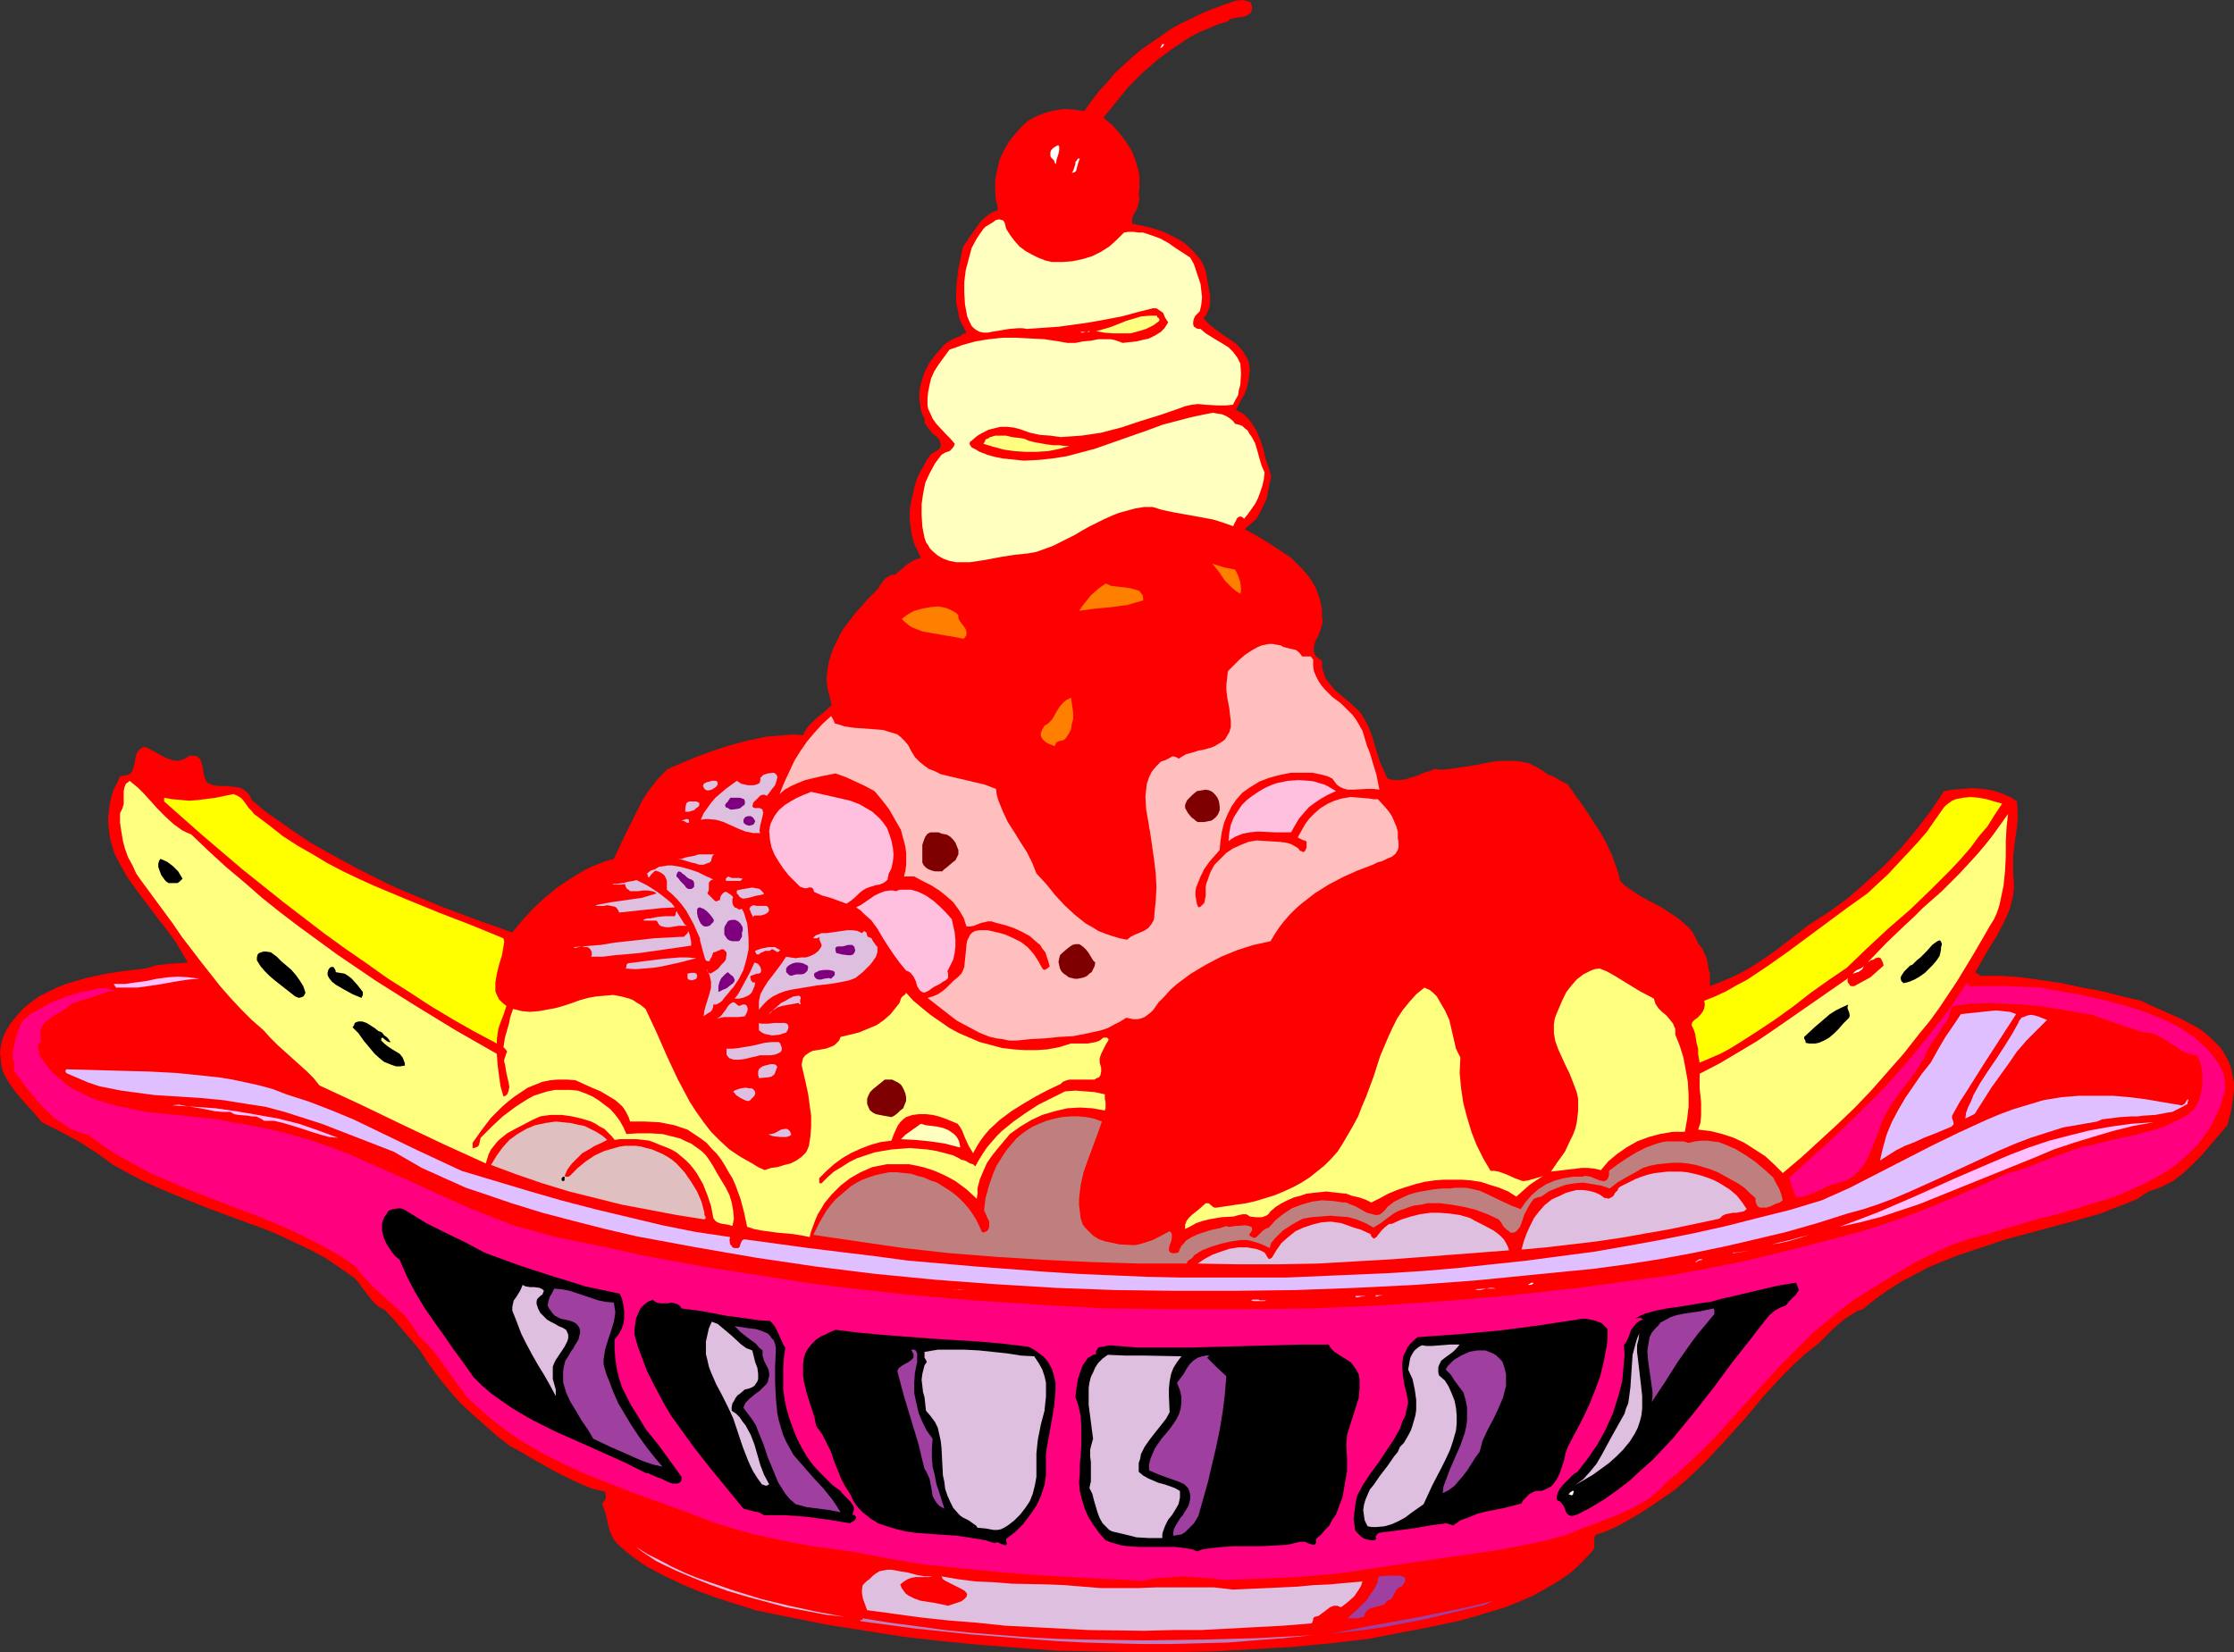 <?xml version="1.0" encoding="UTF-8" standalone="no"?>
<svg
   version="1.0"
   width="129.766mm"
   height="95.983mm"
   id="svg117"
   sodipodi:docname="Banana Split 07.wmf"
   xmlns:inkscape="http://www.inkscape.org/namespaces/inkscape"
   xmlns:sodipodi="http://sodipodi.sourceforge.net/DTD/sodipodi-0.dtd"
   xmlns="http://www.w3.org/2000/svg"
   xmlns:svg="http://www.w3.org/2000/svg">
  <rect width="100%" height="100%" fill="#333333" stroke="none"/>
  <sodipodi:namedview
     id="namedview117"
     pagecolor="#ffffff"
     bordercolor="#000000"
     borderopacity="0.25"
     inkscape:showpageshadow="2"
     inkscape:pageopacity="0.0"
     inkscape:pagecheckerboard="0"
     inkscape:deskcolor="#d1d1d1"
     inkscape:document-units="mm" />
  <defs
     id="defs1">
    <pattern
       id="WMFhbasepattern"
       patternUnits="userSpaceOnUse"
       width="6"
       height="6"
       x="0"
       y="0" />
  </defs>
  <path
     style="fill:#ff0000;fill-opacity:1;fill-rule:evenodd;stroke:none"
     d="m 274.72,2.424 -0.162,0.485 -0.323,0.162 -0.485,0.323 -0.808,0.323 h -0.646 l -1.616,0.323 -0.646,0.162 -0.485,0.485 -2.101,0.646 -1.939,0.808 -1.939,0.808 -1.939,0.97 -1.778,1.131 -1.939,1.293 -1.778,1.293 -1.778,1.293 -3.394,2.909 -3.232,3.232 -2.747,3.393 -2.747,3.393 1.939,1.616 1.616,1.777 1.454,1.939 1.293,2.101 0.808,2.101 0.323,1.131 0.323,1.131 0.162,1.293 v 1.131 1.293 l -0.162,1.131 0.162,0.97 -0.162,0.97 -0.162,0.808 -0.323,0.808 -0.485,0.808 -0.323,0.646 -0.162,0.808 v 0.808 l 2.424,0.485 2.586,0.646 2.262,0.808 2.262,1.131 1.131,0.646 0.97,0.646 1.778,1.616 0.808,0.97 0.808,0.97 0.646,1.131 0.485,1.293 0.485,2.747 0.485,2.747 v 1.293 l -0.162,1.293 -0.485,1.131 -0.323,0.646 -0.485,0.485 0.646,0.808 0.646,0.646 1.454,1.131 1.293,0.97 1.454,0.97 1.454,0.97 1.293,1.293 0.485,0.646 0.485,0.808 0.485,0.808 0.323,0.97 0.162,1.454 -0.162,1.293 -0.162,1.293 -0.323,1.293 -0.485,1.293 -0.646,1.131 -1.293,2.424 0.97,0.485 0.97,0.646 0.808,0.808 0.646,0.808 0.485,0.808 0.646,0.97 0.808,1.939 0.646,1.939 0.485,2.101 0.646,1.939 0.646,2.101 -0.323,1.454 -0.323,1.616 -0.323,1.777 -0.646,1.454 -0.808,1.616 -0.808,1.454 -1.293,1.131 -1.293,1.131 2.909,1.616 2.909,1.777 2.909,1.939 1.454,0.97 1.293,1.293 1.131,1.131 1.131,1.293 0.97,1.293 0.808,1.454 0.646,1.616 0.485,1.616 0.323,1.616 v 1.939 l 0.162,0.646 -0.162,0.646 -0.323,1.293 -0.485,1.293 -0.646,1.131 -0.323,1.131 v 0.646 0.485 l 0.162,0.646 0.323,0.485 0.646,0.485 0.646,0.485 v 1.131 l 0.162,0.97 0.323,0.808 0.323,0.97 0.485,0.646 0.485,0.646 1.293,1.454 2.909,2.424 1.454,1.293 0.646,0.646 0.646,0.808 0.97,1.616 0.808,1.777 0.646,1.777 0.485,1.777 1.131,3.555 0.808,1.777 0.808,1.777 1.293,0.323 h 1.293 l 1.454,-0.162 1.293,-0.485 1.293,-0.323 1.293,-0.646 1.293,-0.323 1.131,-0.485 1.616,0.162 1.616,-0.162 3.232,-0.485 3.07,-0.485 3.232,-0.646 1.616,-0.162 h 1.616 1.454 l 1.616,0.162 1.454,0.323 1.454,0.646 1.454,0.808 1.293,0.97 1.293,0.485 2.262,1.293 0.97,0.485 1.778,2.585 1.778,2.424 3.394,5.171 1.454,2.585 1.293,2.747 0.97,2.747 0.485,1.454 0.323,1.454 0.97,0.97 1.131,0.808 2.424,1.616 2.424,1.293 2.424,1.293 2.424,1.616 0.97,0.646 1.131,0.97 0.97,0.808 0.97,1.131 0.646,1.131 0.646,1.454 0.808,0.97 0.485,0.97 0.485,1.131 0.323,1.131 0.162,1.293 0.323,1.131 v 2.747 l 2.909,-1.131 2.909,-1.293 2.747,-1.454 2.747,-1.777 2.586,-1.777 2.747,-2.101 5.01,-3.878 4.525,-2.909 4.202,-3.07 4.04,-3.555 3.878,-3.555 3.555,-3.717 3.394,-4.04 3.232,-4.201 2.909,-4.363 1.939,-0.323 2.101,-0.162 2.262,-0.162 2.101,0.162 2.262,0.323 1.939,0.646 1.939,0.808 0.808,0.485 0.646,0.485 0.162,1.939 v 2.101 l -0.162,1.939 -0.323,1.939 -0.485,4.04 v 2.101 2.101 l 0.162,1.454 v 1.454 l -0.162,1.454 -0.323,1.454 -0.323,1.293 -0.485,1.293 -1.293,2.747 -1.293,2.424 -1.616,2.585 -2.909,5.009 v 0.323 l 0.323,0.162 0.323,0.162 0.323,0.323 h 4.525 l 4.525,0.323 4.525,0.646 4.363,0.646 4.525,0.97 4.363,0.808 4.363,1.131 4.202,0.97 2.747,1.293 2.909,1.293 2.909,1.293 2.747,1.454 1.454,0.808 1.293,0.97 1.131,0.97 1.131,1.131 1.131,1.131 0.808,1.293 0.808,1.454 0.646,1.616 0.323,1.616 0.323,1.616 v 1.616 l -0.162,1.454 -0.485,3.232 -0.808,3.07 -1.939,2.262 -1.939,2.262 -1.939,2.262 -1.939,1.939 -2.101,1.939 -2.101,1.616 -1.293,0.646 -1.293,0.646 -1.293,0.485 -1.454,0.485 -1.293,0.808 -1.131,0.808 -2.747,1.131 -2.586,0.97 -2.747,1.131 -6.949,1.939 -13.898,3.717 -6.787,2.262 -3.394,1.131 -3.232,1.293 -3.232,1.293 -3.07,1.616 -3.07,1.616 -3.07,1.939 -2.747,1.939 -2.747,2.262 -1.131,0.323 -0.808,0.485 -1.778,1.131 -1.616,1.293 -1.616,1.454 -1.454,1.454 -1.454,1.454 -1.616,1.293 -1.454,1.131 -2.262,2.101 -2.262,2.262 -4.202,4.525 -4.04,4.848 -4.202,4.686 -4.363,4.686 -2.262,2.262 -2.262,2.101 -2.424,2.101 -2.586,1.777 -2.586,1.777 -2.747,1.777 -2.262,1.293 -2.262,1.293 -2.424,1.131 -1.293,0.485 -1.131,0.323 -0.323,0.323 -0.162,0.485 v 0.97 0.97 l -0.162,0.485 -0.323,0.485 -2.262,2.424 -2.262,2.101 -2.747,1.939 -2.747,1.616 -2.909,1.616 -2.909,1.293 -3.232,1.293 -3.232,0.97 -3.232,0.97 -3.394,0.97 -6.787,1.454 -6.787,1.293 -6.626,1.293 -8.403,0.97 -8.565,0.808 -8.565,0.485 -8.565,0.485 -8.565,0.162 h -8.565 l -8.565,-0.162 -8.565,-0.162 -8.565,-0.646 -8.403,-0.646 -8.403,-0.808 -8.403,-0.97 -8.242,-1.293 -8.242,-1.293 -8.08,-1.616 -7.918,-1.616 -8.08,-2.585 -4.04,-1.454 -3.878,-1.616 -3.717,-1.777 -3.717,-1.939 -1.778,-1.131 -1.778,-1.293 -1.616,-1.293 -1.616,-1.454 -0.808,-0.97 -0.485,-0.97 -0.485,-1.131 -0.323,-1.293 -0.485,-2.262 -0.485,-1.293 -0.323,-0.97 0.323,-0.323 0.162,-0.162 0.323,-0.646 v -0.646 l -0.162,-0.808 -2.747,-0.646 -2.747,-1.131 -2.747,-1.293 -2.586,-1.293 -5.171,-2.909 -2.424,-1.454 -2.424,-1.293 -2.909,-2.262 -2.747,-2.424 -2.747,-2.424 -2.586,-2.424 -2.262,-2.585 -2.262,-2.747 -2.262,-3.07 -2.101,-3.232 -1.778,-2.101 -1.939,-2.262 -1.939,-2.262 -1.939,-2.101 -1.293,-0.646 -0.97,-0.808 -0.808,-0.97 -0.808,-0.97 -1.454,-1.939 -0.646,-0.97 -0.808,-0.808 -3.07,-2.101 -3.07,-2.101 -3.232,-1.777 -3.07,-1.454 -3.394,-1.616 -3.394,-1.454 -6.626,-2.424 -6.949,-2.585 -6.787,-2.747 -3.394,-1.454 -3.232,-1.454 -3.394,-1.777 -3.232,-1.777 -1.778,-1.293 -1.778,-1.293 -4.04,-2.585 -4.202,-2.262 -1.939,-0.97 -1.939,-0.97 -1.778,-2.101 L 5.494,242.223 3.555,239.961 2.747,238.83 1.939,237.699 1.293,236.567 0.646,235.275 0.323,233.982 0.162,232.528 0,231.235 l 0.162,-1.454 0.323,-1.454 0.646,-1.616 1.131,-1.939 1.454,-1.777 1.454,-1.616 1.616,-1.293 1.778,-1.293 1.939,-0.97 1.939,-0.97 2.101,-0.808 2.101,-0.646 2.262,-0.646 4.525,-0.97 4.363,-0.646 4.202,-0.485 1.131,-0.323 0.97,-0.323 2.424,-0.323 2.262,-0.162 2.424,-0.162 -1.293,-2.262 -1.454,-2.424 -1.778,-2.424 -1.778,-2.262 -3.555,-4.686 -1.778,-2.424 -1.616,-2.262 -1.454,-2.585 -1.293,-2.424 -0.808,-2.585 -0.323,-1.454 -0.162,-1.293 -0.162,-1.454 v -1.293 l 0.162,-1.454 0.162,-1.454 0.323,-1.454 0.485,-1.616 0.808,-1.616 0.646,-1.454 0.808,-0.162 0.808,-0.162 0.485,-0.162 0.323,-0.323 0.323,-0.485 0.162,-0.485 0.323,-1.131 0.162,-1.131 0.323,-1.131 0.323,-0.485 0.323,-0.323 0.485,-0.323 0.646,-0.162 1.131,0.485 1.131,0.646 1.131,0.646 1.293,0.646 1.293,0.485 1.293,0.162 0.485,-0.162 0.646,-0.162 0.646,-0.323 0.646,-0.485 h 0.808 0.485 l 0.485,0.162 0.323,0.323 0.323,0.162 0.162,0.485 0.323,0.97 0.162,0.97 0.162,1.131 0.323,0.97 0.162,0.323 0.323,0.485 1.293,0.485 1.454,0.162 h 1.454 l 1.293,0.162 1.293,0.162 0.646,0.162 0.485,0.323 0.485,0.323 0.485,0.485 0.485,0.646 0.323,0.808 3.07,2.585 3.232,2.262 3.232,2.262 3.394,2.262 3.394,1.939 3.555,1.939 3.555,1.939 3.555,1.777 3.555,1.777 3.717,1.616 7.434,3.07 7.757,2.909 7.757,2.747 2.262,-2.747 2.424,-2.585 2.424,-2.262 2.747,-2.262 2.909,-1.939 2.909,-1.777 1.616,-0.808 1.616,-0.646 1.616,-0.646 1.778,-0.485 2.424,-5.171 2.586,-5.171 1.293,-2.585 1.616,-2.424 1.778,-2.262 2.101,-2.101 3.394,-1.454 3.555,-1.454 3.555,-1.293 3.555,-1.131 3.717,-0.97 3.878,-0.808 1.939,-0.162 2.101,-0.162 1.939,-0.162 2.101,0.162 0.485,-0.97 0.646,-0.97 0.808,-0.808 0.808,-0.808 1.778,-1.454 1.778,-1.616 -0.485,-1.939 -0.485,-1.939 -0.162,-1.777 0.162,-1.939 0.323,-1.777 0.485,-1.777 0.646,-1.616 0.808,-1.616 0.808,-1.616 0.97,-1.454 2.262,-2.909 2.424,-2.747 2.424,-2.424 0.646,-1.131 0.646,-0.808 0.485,-0.485 0.646,-0.323 0.485,-0.323 h 0.808 l 1.293,-1.131 1.293,-1.131 1.293,-0.808 0.808,-0.323 0.97,-0.323 -0.646,-1.454 -0.646,-1.293 -0.485,-1.454 -0.323,-1.454 -0.162,-1.454 -0.162,-1.454 v -1.616 l 0.162,-1.454 0.323,-1.454 0.323,-1.454 0.323,-1.454 0.485,-1.454 0.646,-1.454 0.808,-1.293 0.646,-1.293 0.97,-1.293 0.808,-0.485 0.808,-0.485 0.323,-0.323 0.162,-0.485 V 97.439 l -0.162,-0.485 -0.162,-0.485 -0.323,-0.323 -1.131,-0.97 -0.808,-0.97 -0.808,-1.131 -0.162,-0.485 v -0.646 l -0.485,-0.97 -0.323,-0.97 -0.162,-1.131 -0.162,-1.131 v -0.97 -0.97 l 0.485,-2.101 0.646,-1.939 0.97,-1.939 1.293,-1.777 1.454,-1.616 0.485,-0.646 0.646,-0.485 1.293,-0.808 1.616,-0.646 0.646,-0.485 0.808,-0.323 -0.485,-0.97 -0.646,-1.131 -0.485,-1.131 -0.162,-1.131 -0.485,-2.262 v -2.424 l 0.162,-2.424 0.323,-2.424 0.485,-2.424 0.485,-2.424 1.616,-2.424 1.616,-2.262 0.808,-1.131 1.131,-0.97 1.131,-0.808 0.808,-0.323 0.646,-0.323 -0.162,-0.97 -0.323,-1.131 -0.162,-2.262 v -2.262 l 0.485,-2.262 0.485,-2.101 0.97,-2.101 1.131,-1.939 1.454,-1.777 1.293,-1.454 1.454,-1.293 1.778,-0.97 2.101,-0.808 1.939,-0.485 2.101,-0.323 2.262,0.162 2.101,0.323 1.616,-2.262 1.616,-2.101 1.778,-1.939 1.778,-2.101 1.939,-1.777 1.939,-1.777 1.939,-1.616 2.101,-1.454 2.101,-1.454 2.101,-1.454 2.262,-1.293 2.424,-1.131 2.262,-1.131 2.424,-0.97 2.586,-0.97 2.424,-0.808 L 272.78,0 l 0.646,0.162 0.646,0.162 0.485,0.162 0.162,0.485 0.162,0.646 v 0.485 z"
     id="path1" />
  <path
     style="fill:#ffffff;fill-opacity:1;fill-rule:evenodd;stroke:none"
     d="m 255.166,10.342 -0.323,0.162 h -0.162 v 0 l 0.162,-0.162 0.162,-0.323 0.162,-0.323 h 0.162 0.162 0.162 l -0.162,0.162 -0.162,0.323 z"
     id="path2" />
  <path
     style="fill:#ffffff;fill-opacity:1;fill-rule:evenodd;stroke:none"
     d="m 231.734,36.035 -0.162,-0.323 -0.162,-0.485 -0.646,-0.646 -0.162,-0.323 v -0.323 -0.485 l 0.162,-0.485 0.485,-0.485 0.485,-0.323 0.323,-0.162 0.323,-0.162 v 0.162 l 0.162,0.162 v 0.808 l -0.162,0.808 -0.323,0.97 -0.162,0.646 v 0.323 z"
     id="path3" />
  <path
     style="fill:#ffffff;fill-opacity:1;fill-rule:evenodd;stroke:none"
     d="m 236.259,37.489 -0.162,0.162 -0.162,0.162 -0.646,0.162 0.323,-0.485 0.162,-0.485 0.162,-0.485 0.162,-0.485 v -0.485 l 0.323,-0.323 0.162,-0.323 0.485,-0.162 -0.485,1.454 -0.162,0.646 z"
     id="path4" />
  <path
     style="fill:#ffffbf;fill-opacity:1;fill-rule:evenodd;stroke:none"
     d="m 230.926,57.526 h 2.424 l 2.101,-0.162 2.262,-0.485 2.101,-0.646 1.939,-0.97 1.778,-1.131 1.616,-1.454 1.616,-1.616 0.97,-0.162 h 1.131 l 1.131,0.162 h 0.97 l 1.939,0.646 1.778,0.646 1.778,0.97 1.616,1.131 3.232,2.101 0.808,1.454 0.485,1.454 0.485,1.454 0.485,1.454 0.162,1.454 0.162,1.454 -0.162,1.616 -0.323,1.454 -0.485,0.485 -0.485,0.485 -0.323,0.646 -0.162,0.646 v 0.646 l 0.162,0.485 0.323,0.162 0.162,0.162 0.485,0.162 h 0.485 l 1.131,0.97 1.293,0.808 2.424,1.454 1.293,0.808 0.97,0.97 0.97,1.293 0.646,1.293 0.162,2.262 -0.162,2.424 -0.323,1.131 -0.162,1.131 -0.646,1.131 -0.485,0.97 -1.616,0.162 h -1.616 l -2.909,-0.162 -1.454,-0.162 -1.454,0.162 -1.454,0.323 -1.293,0.485 -4.202,1.454 -4.202,1.293 -4.363,1.454 -4.363,1.131 -2.101,0.323 -2.262,0.323 -2.262,0.162 -2.262,0.162 -2.262,-0.323 -2.262,-0.162 -2.262,-0.485 -2.262,-0.808 -1.293,-0.323 -1.454,-0.162 h -1.454 l -1.293,0.323 -1.293,0.323 -1.293,0.646 -1.131,0.646 -0.97,0.808 -0.323,0.323 -0.323,0.162 -0.162,0.485 0.162,0.323 0.323,0.485 0.97,0.485 0.485,0.323 0.323,0.162 1.616,0.646 1.778,0.485 1.616,0.323 1.616,0.162 3.07,0.323 3.232,-0.162 3.07,-0.323 3.07,-0.485 3.07,-0.808 3.07,-0.808 5.979,-2.101 5.979,-2.101 3.07,-1.131 3.07,-0.808 3.07,-0.808 3.07,-0.646 0.808,-0.162 0.97,-0.162 0.97,0.162 0.97,0.162 0.808,0.323 0.808,0.485 0.808,0.646 0.485,0.646 0.808,0.162 0.808,0.323 0.485,0.485 0.646,0.485 0.323,0.646 0.485,0.646 0.808,1.454 0.485,1.616 0.485,1.777 0.485,1.616 0.646,1.454 -0.162,1.454 -0.323,1.454 -0.485,1.454 -0.485,1.293 -0.646,1.293 -0.808,1.131 -0.808,1.131 -0.808,0.97 -0.323,-0.323 -0.323,-0.162 h -0.323 l -0.323,0.162 -0.323,0.323 -0.162,0.485 -0.323,0.485 -0.162,0.485 -0.162,0.162 -2.262,-0.808 -2.101,-0.646 -4.363,-0.808 -4.525,-0.808 -2.262,-0.485 -2.101,-0.646 h -1.939 l -1.939,0.323 -1.778,0.485 -1.778,0.485 -1.616,0.646 -1.778,0.808 -3.232,1.616 -1.454,0.808 -1.616,0.97 -3.232,1.616 -1.616,0.808 -1.778,0.646 -1.778,0.646 -1.778,0.323 -1.454,0.162 -1.616,0.162 -3.07,0.485 -3.394,0.646 -3.232,0.485 h -1.616 -1.454 l -1.616,-0.323 -1.293,-0.485 -1.131,-0.646 -1.131,-0.97 -0.646,-0.646 -0.323,-0.646 -0.485,-0.646 -0.323,-0.97 -0.485,-2.424 -0.162,-2.585 v -2.424 l 0.323,-2.262 0.485,-2.424 0.97,-2.101 1.131,-2.101 1.454,-1.939 0.808,-0.485 0.97,-0.323 0.646,-0.646 0.323,-0.485 0.162,-0.485 -0.97,-1.131 -0.97,-0.97 -2.101,-2.262 -0.808,-1.131 -0.646,-1.454 -0.323,-0.646 -0.162,-0.808 v -0.646 -0.97 l 0.162,-1.454 0.323,-1.616 0.323,-1.293 0.646,-1.454 0.808,-1.293 0.808,-1.131 1.778,-2.424 1.454,-0.485 1.293,-0.485 2.909,-0.808 2.909,-0.485 3.07,-0.323 h 3.07 l 3.07,0.162 3.07,0.162 3.232,0.485 0.808,0.162 0.97,0.162 h 1.778 l 1.616,-0.323 1.778,-0.162 1.616,-0.323 h 1.778 0.97 l 0.808,0.162 0.97,0.323 0.808,0.323 1.454,-0.162 1.616,-0.162 1.293,-0.323 1.454,-0.323 1.293,-0.646 1.293,-0.808 0.808,-0.808 0.808,-1.293 -0.646,-0.97 -0.485,-1.131 -0.485,-0.323 -0.485,-0.323 -0.485,-0.323 h -0.808 l -3.232,0.808 -3.555,0.97 -3.394,0.646 -3.555,0.646 -3.394,0.485 -3.555,0.485 -6.949,0.485 -0.97,-0.162 h -0.97 l -1.939,0.162 -1.939,0.323 -1.939,0.323 -0.808,0.162 h -0.97 l -0.808,-0.162 -0.646,-0.323 -0.646,-0.485 -0.485,-0.485 -0.485,-0.97 -0.485,-1.131 -0.485,-2.585 -0.162,-2.585 v -2.424 l 0.323,-2.585 0.646,-2.424 0.646,-2.424 1.131,-2.101 1.454,-2.101 0.485,-0.485 0.808,-0.485 0.808,-0.485 0.646,-0.485 0.808,-0.162 0.323,0.162 h 0.323 l 0.323,0.323 0.162,0.323 0.162,0.646 0.162,0.646 0.808,1.293 0.97,1.293 1.131,1.293 1.293,0.97 1.454,0.808 1.293,0.646 1.616,0.646 z"
     id="path5" />
  <path
     style="fill:#ffff7f;fill-opacity:1;fill-rule:evenodd;stroke:none"
     d="m 254.52,70.453 -1.293,0.97 -1.616,0.808 -1.616,0.485 -1.778,0.485 h -1.939 -1.939 l -1.939,-0.162 -1.778,-0.323 1.778,-0.485 1.616,-0.485 1.616,-0.646 1.616,-0.646 1.616,-0.485 1.616,-0.485 1.778,-0.162 h 1.778 v 0.323 l 0.323,0.162 0.162,0.323 z"
     id="path6" />
  <path
     style="fill:#ffffff;fill-opacity:1;fill-rule:evenodd;stroke:none"
     d="m 237.713,73.039 h -0.323 l -0.162,-0.162 v 0 h 1.454 l 0.323,-0.162 h 0.162 0.323 v 0 h -0.162 l -0.323,0.162 h -0.646 z"
     id="path7" />
  <path
     style="fill:#ffff7f;fill-opacity:1;fill-rule:evenodd;stroke:none"
     d="m 234.805,97.923 -2.262,0.646 -2.424,0.485 -2.586,0.162 h -2.424 l -2.424,-0.162 -2.262,-0.323 -2.424,-0.646 -2.101,-0.646 0.323,-0.485 0.162,-0.485 0.485,-0.162 0.485,-0.323 1.131,-0.323 h 1.293 1.131 l 1.293,0.323 1.454,0.162 1.131,0.162 1.131,0.485 1.293,0.323 2.747,0.485 1.293,0.162 h 1.293 l 1.293,0.162 z"
     id="path8" />
  <path
     style="fill:#ff7f00;fill-opacity:1;fill-rule:evenodd;stroke:none"
     d="m 271.164,125.071 0.646,1.293 0.485,1.454 0.162,1.454 v 0.485 l -0.162,0.646 -0.97,-0.646 -0.808,-0.646 -0.808,-0.808 -0.808,-0.808 -1.293,-1.939 -1.454,-1.777 2.586,0.808 z"
     id="path9" />
  <path
     style="fill:#ff7f00;fill-opacity:1;fill-rule:evenodd;stroke:none"
     d="m 250.965,131.857 -1.778,0.485 -1.616,0.485 -3.555,0.485 -3.555,0.323 -3.555,0.485 0.646,-0.97 0.646,-0.808 1.293,-1.616 1.616,-1.454 1.616,-1.131 0.485,0.162 0.646,0.323 1.293,0.162 1.454,0.162 1.293,0.162 1.293,0.323 0.485,0.162 0.485,0.162 0.323,0.485 0.323,0.323 0.162,0.646 z"
     id="path10" />
  <path
     style="fill:#ff7f00;fill-opacity:1;fill-rule:evenodd;stroke:none"
     d="m 210.403,135.089 v 0.646 l 0.323,0.646 0.97,1.293 0.323,0.485 0.162,0.646 v 0.323 0.323 l -0.323,0.485 -0.323,0.323 -1.616,-0.323 -1.939,-0.323 -1.778,-0.323 -1.939,-0.323 -1.778,-0.323 -1.616,-0.646 -0.808,-0.323 -0.646,-0.485 -0.808,-0.646 -0.646,-0.646 0.646,-0.485 0.646,-0.485 1.454,-0.808 1.778,-0.485 1.778,-0.323 1.778,-0.162 0.808,0.162 0.808,0.162 0.808,0.323 0.646,0.323 0.808,0.485 z"
     id="path11" />
  <path
     style="fill:#ffbfbf;fill-opacity:1;fill-rule:evenodd;stroke:none"
     d="m 285.87,144.138 h 0.646 0.646 0.323 0.323 l 0.162,0.323 0.323,0.323 v 1.454 l 0.162,1.131 0.485,1.131 0.485,0.97 0.646,0.97 0.808,0.97 1.616,1.616 1.939,1.454 1.778,1.777 0.808,0.808 0.808,1.131 0.646,1.131 0.646,1.131 0.97,3.232 0.646,1.616 0.485,1.616 0.97,3.232 0.323,1.616 0.323,1.616 -1.293,-0.162 h -1.454 l -2.747,0.162 h -1.454 l -0.646,-0.162 -0.485,-0.162 -0.646,-0.323 -0.646,-0.485 -0.485,-0.646 -0.485,-0.646 -0.97,-0.485 -1.131,-0.323 -2.262,-0.485 h -2.262 -2.424 l -2.424,0.485 -2.424,0.646 -2.101,0.808 -2.101,1.293 -1.616,1.131 -1.293,1.454 -1.131,1.616 -0.808,1.616 -0.808,1.939 -0.485,1.939 -0.323,2.101 -0.162,1.939 -1.131,1.293 -1.131,1.293 -1.131,1.616 -0.808,1.616 -0.646,1.616 -0.323,0.808 -0.162,0.97 v 0.808 l 0.162,0.808 0.162,0.97 0.323,0.808 0.485,-0.162 0.323,-0.323 0.485,-0.485 0.162,-0.808 0.162,-0.808 v -0.97 -0.97 l 0.162,-0.808 0.323,-0.808 0.323,-0.97 0.323,-0.808 0.808,-1.454 1.293,-1.293 1.293,-1.293 1.454,-0.97 1.778,-0.808 1.616,-0.646 1.778,-0.323 2.586,0.162 2.586,0.162 1.293,0.162 1.131,0.323 1.131,0.646 0.485,0.323 0.323,0.485 0.485,0.162 0.323,0.162 0.162,-0.162 0.162,-0.162 0.323,-0.646 v -0.646 -0.323 -0.323 l -0.323,-0.323 h -0.323 l -0.646,-0.323 -0.646,-0.323 0.808,-1.454 0.808,-1.454 0.97,-1.293 1.131,-1.131 1.293,-1.131 1.616,-0.97 1.454,-0.646 1.616,-0.485 0.97,-0.162 0.97,-0.162 2.101,0.162 1.939,0.162 0.97,0.162 h 0.97 l 1.616,1.777 0.808,0.97 0.646,0.97 0.485,1.131 0.485,1.131 0.323,1.131 v 1.454 l 0.162,0.808 v 0.646 0.485 l -0.162,0.646 -0.323,0.485 -0.162,0.323 -0.808,0.646 -1.131,0.485 -0.97,0.485 -1.131,0.323 -0.97,0.485 -3.394,1.293 -3.232,1.454 -3.07,1.616 -3.07,1.939 -2.909,2.262 -1.293,1.131 -1.293,1.293 -1.131,1.293 -1.131,1.454 -0.97,1.454 -0.97,1.616 -3.717,0.808 -3.555,1.131 -3.555,1.454 -3.394,1.777 -1.616,0.97 -1.616,0.97 -3.07,2.262 -1.454,1.293 -1.293,1.454 -1.293,1.293 -1.131,1.616 -0.646,0.646 -0.646,0.485 -0.646,0.485 -0.808,0.323 -0.808,0.162 h -0.808 l -0.808,-0.162 -0.808,-0.162 -1.293,0.808 -1.293,0.646 -1.454,0.808 -1.454,0.485 -1.454,0.323 -1.454,0.323 -3.232,0.646 -3.07,0.162 -3.232,0.323 -3.07,0.162 -3.07,0.323 h -1.616 l -1.454,-0.323 -1.293,-0.162 -1.454,-0.323 -1.293,-0.485 -1.131,-0.485 -2.424,-1.293 -2.424,-1.293 -2.101,-1.616 -4.363,-3.393 1.131,-0.323 1.131,-0.485 0.97,-0.646 0.808,-0.646 1.616,-1.616 0.97,-0.808 0.808,-0.808 0.323,-0.646 0.323,-0.808 0.162,-1.616 0.162,-1.616 0.162,-1.777 0.162,-0.808 0.323,-0.646 0.323,-0.646 0.485,-0.485 0.646,-0.323 0.808,-0.162 h 0.97 0.97 l 2.101,0.485 1.778,0.485 1.778,0.808 1.616,0.808 1.454,1.131 1.293,1.454 0.97,1.454 0.97,1.777 0.162,0.162 0.323,0.162 0.323,-0.162 0.485,-0.323 0.323,-0.323 -0.323,-1.131 -0.323,-0.97 -0.323,-0.97 -0.646,-0.808 -0.485,-0.808 -0.808,-0.646 -1.454,-1.293 -1.778,-0.97 -1.778,-0.808 -1.939,-0.646 -1.939,-0.485 -0.97,-0.323 h -0.808 l -0.646,0.162 -0.808,0.162 -0.808,0.323 -0.808,0.323 -0.808,0.162 h -0.808 l -0.323,-0.97 -0.323,-0.97 -0.485,-0.808 -0.485,-0.808 -1.293,-1.777 -1.454,-1.293 -1.616,-1.293 -1.778,-1.131 -1.939,-0.97 -1.778,-0.97 h -2.262 l 0.323,-1.293 0.162,-1.293 v -1.293 -1.293 l -0.162,-1.293 -0.323,-1.293 -0.323,-1.131 -0.323,-1.293 -1.293,-2.262 -1.293,-2.262 -1.616,-2.101 -1.616,-1.939 -2.101,-1.131 -2.101,-0.97 -2.101,-0.97 -2.262,-0.808 -3.232,0.646 -3.394,0.808 -1.616,0.646 -1.454,0.646 -1.454,0.808 -1.131,0.97 0.97,-2.424 1.131,-2.424 1.131,-2.424 1.293,-2.101 1.454,-2.101 1.616,-1.939 1.778,-1.939 1.939,-1.777 0.485,0.808 0.323,0.808 1.131,0.323 0.97,0.323 2.101,0.323 4.525,0.323 1.939,0.162 0.97,0.323 1.131,0.323 0.97,0.323 0.808,0.646 0.808,0.808 0.808,0.97 0.646,1.293 0.808,1.293 0.97,0.97 0.97,0.808 1.131,0.808 1.293,0.485 1.293,0.646 1.293,0.323 2.747,0.646 2.747,0.646 2.747,0.646 1.293,0.485 1.293,0.485 0.162,1.293 0.323,1.131 0.97,2.424 1.131,2.424 1.454,2.262 1.293,2.101 1.454,2.262 1.131,2.262 0.97,2.424 2.101,2.262 1.939,2.424 2.101,2.262 2.262,2.101 2.424,1.939 1.454,0.808 1.293,0.808 1.616,0.646 1.454,0.485 1.616,0.485 1.616,0.323 0.808,-0.646 0.97,-0.485 1.939,-0.808 0.97,-0.646 0.646,-0.808 0.485,-0.808 0.162,-0.646 v -0.485 l 0.323,-3.232 0.162,-2.909 -0.162,-3.07 -0.323,-2.747 -0.808,-5.656 -0.485,-2.909 -0.485,-2.747 -0.162,-2.909 0.162,-1.454 0.162,-1.293 0.485,-1.454 0.646,-1.293 0.97,-1.131 0.97,-0.97 0.485,-0.162 0.485,-0.162 0.97,-0.485 0.485,-0.323 h 0.485 l 0.485,0.162 0.485,0.323 0.808,-0.485 0.808,-0.485 1.778,-0.485 0.97,-0.323 0.97,-0.162 1.778,-0.485 0.808,-0.323 0.808,-0.485 0.808,-0.485 0.646,-0.485 0.485,-0.808 0.485,-0.808 0.323,-1.131 V 158.358 l -0.162,-1.293 -0.162,-1.454 -0.485,-2.585 -0.162,-1.454 v -1.293 l 0.162,-1.454 0.162,-1.454 1.131,-1.131 1.293,-1.293 1.293,-1.131 1.454,-0.97 1.454,-0.808 0.808,-0.323 0.808,-0.162 0.808,-0.162 h 0.808 l 0.808,0.162 0.97,0.162 0.485,0.323 0.646,0.162 1.293,0.323 0.808,0.162 0.485,0.323 0.485,0.485 z"
     id="path12" />
  <path
     style="fill:#ff7f00;fill-opacity:1;fill-rule:evenodd;stroke:none"
     d="m 233.997,162.075 -0.323,0.323 -0.323,0.162 -0.808,0.162 -0.646,0.323 -0.162,0.323 -0.162,0.485 -0.808,-0.323 -0.808,-0.323 -0.646,-0.485 -0.485,-0.485 -0.323,-0.646 v -0.646 l 0.323,-0.808 0.485,-0.808 0.808,-0.485 0.808,-0.808 1.131,-1.939 0.485,-0.808 0.808,-0.97 0.808,-0.646 0.97,-0.485 0.323,2.262 0.162,1.131 v 1.293 l -0.323,1.131 -0.162,1.131 -0.485,0.97 z"
     id="path13" />
  <path
     style="fill:#dfbfdf;fill-opacity:1;fill-rule:evenodd;stroke:none"
     d="m 168.387,174.84 -0.162,-0.162 -0.323,-0.162 h -0.485 l -0.485,0.162 -0.485,0.485 -0.485,0.485 -0.646,0.646 v 0.323 l -0.162,0.323 0.162,0.323 0.323,0.162 h 0.808 0.323 l 0.323,0.162 0.323,0.162 v 0.323 l 0.162,0.323 -0.162,0.808 -0.485,1.939 -0.162,0.97 v 0.485 l 0.162,0.323 h -0.808 -0.808 l -1.616,-0.323 -1.616,-0.646 -3.232,-1.454 -1.616,-0.485 -1.778,-0.162 h -0.646 l -0.97,0.162 0.646,-1.454 0.808,-1.131 0.808,-1.131 0.97,-1.131 2.262,-1.939 2.424,-1.777 0.485,0.323 0.485,0.323 1.454,0.323 h 0.646 0.646 l 0.646,-0.162 0.646,-0.323 0.162,-0.646 v -0.485 l 0.323,-0.323 0.323,-0.323 0.485,-0.162 0.485,-0.162 1.293,-0.162 0.323,0.162 0.323,0.323 0.162,0.323 v 0.323 l -0.162,0.646 -0.323,0.97 -0.646,0.808 -0.485,0.646 -0.485,0.646 -0.162,0.162 z"
     id="path14" />
  <path
     style="fill:#ffbfdf;fill-opacity:1;fill-rule:evenodd;stroke:none"
     d="m 293.304,173.709 -1.778,0.808 -1.454,0.808 -1.454,0.97 -1.293,0.97 -1.131,1.293 -0.97,1.131 -0.97,1.616 -0.808,1.454 h -1.778 -1.778 l -3.717,-0.162 -1.778,0.162 -1.616,0.323 -1.616,0.646 -0.808,0.485 -0.646,0.485 0.162,-1.777 0.323,-1.777 0.646,-1.616 0.808,-1.293 0.97,-1.454 1.131,-1.131 1.293,-0.97 1.454,-0.97 0.808,-0.485 0.97,-0.485 1.131,-0.485 0.97,-0.323 2.424,-0.485 2.262,-0.162 2.424,0.162 1.131,0.162 0.97,0.323 1.131,0.323 0.97,0.485 0.808,0.485 z"
     id="path15" />
  <path
     style="fill:#ffff7f;fill-opacity:1;fill-rule:evenodd;stroke:none"
     d="m 42.016,183.243 3.717,3.555 3.878,3.555 4.04,3.393 3.878,3.393 4.04,3.232 4.04,3.07 8.403,6.14 8.565,5.817 8.726,5.494 8.726,5.332 9.05,5.171 0.162,2.424 0.323,2.424 0.323,2.262 0.323,1.131 0.323,1.131 0.485,-0.162 0.323,-0.323 0.162,-0.323 0.162,-0.485 0.162,-0.808 -0.162,-0.97 -0.485,-2.101 -0.162,-0.97 -0.162,-0.97 -0.162,-0.485 v -0.485 l 0.162,-0.485 0.162,-0.485 0.162,-0.485 0.162,-0.323 -0.323,-0.485 -0.485,-0.485 0.323,-2.101 0.646,-2.262 0.323,-1.131 0.162,-0.97 0.646,-1.939 1.939,0.485 1.778,0.162 1.939,-0.162 1.778,-0.323 1.778,-0.323 1.778,-0.485 1.939,-0.646 1.778,-0.646 1.778,-0.485 1.778,-0.323 1.939,-0.162 1.778,-0.162 1.778,0.323 1.778,0.485 0.808,0.323 0.97,0.646 0.808,0.485 0.97,0.808 2.424,5.171 1.131,2.585 1.131,2.585 2.424,5.171 1.293,2.424 1.293,2.424 1.454,2.262 1.616,2.262 1.616,2.101 1.939,1.939 2.101,1.939 2.424,1.616 2.586,1.454 1.293,0.808 1.454,0.646 1.454,-0.485 1.293,-0.162 1.616,-0.485 1.293,-0.323 1.293,-0.646 1.131,-0.808 0.485,-0.485 0.485,-0.485 0.323,-0.646 0.323,-0.808 0.323,-2.101 0.162,-2.101 v -2.424 l -0.323,-2.262 -0.323,-2.424 -0.485,-2.262 -0.485,-2.101 -0.485,-2.101 0.162,-0.808 0.162,-0.646 0.485,-0.646 0.485,-0.323 0.485,-0.323 0.646,-0.323 2.909,-0.485 1.293,-0.485 0.646,-0.323 0.485,-0.485 0.485,-0.485 0.323,-0.808 2.101,-0.485 1.939,-0.485 1.939,-0.808 1.939,-0.808 1.616,-1.131 1.454,-1.293 1.293,-1.616 0.646,-0.808 0.323,-0.97 0.162,-0.323 0.808,-0.646 0.162,-0.323 1.616,1.777 1.939,1.616 1.778,1.454 2.101,1.454 2.101,1.454 2.101,1.131 2.262,0.97 2.262,0.97 2.424,0.646 2.424,0.646 2.586,0.323 2.424,0.162 h 2.586 l 2.424,-0.162 2.586,-0.485 2.586,-0.808 h 1.778 1.939 l 0.808,-0.162 0.97,-0.162 0.808,-0.323 0.808,-0.646 h 0.485 0.323 l 0.162,0.162 0.162,0.162 v 0.162 l -0.162,0.323 -0.485,0.808 -0.485,0.97 -0.485,0.97 -0.323,0.97 v 0.485 0.485 l 0.323,1.131 v 0.808 l -0.162,0.808 -0.323,0.485 -0.485,0.162 -0.485,0.323 h -0.646 -0.808 -3.232 -0.808 l -0.646,0.162 -0.808,0.323 -0.485,0.485 -2.747,1.293 -2.747,1.454 -2.747,1.616 -2.586,1.616 -2.586,1.939 -2.262,2.101 -0.97,1.131 -0.97,1.293 -0.808,1.293 -0.808,1.454 -0.97,-1.616 -0.808,-1.777 -0.646,-1.616 -0.485,-0.808 -0.485,-0.646 -2.747,-1.131 -1.454,-0.485 -1.293,-0.323 -1.454,-0.162 h -1.454 l -1.454,0.162 -1.454,0.485 -0.646,0.485 -0.646,0.646 -0.485,0.646 -0.323,0.646 -0.646,1.454 -0.485,1.293 -2.424,0.323 -2.262,0.646 -2.101,0.808 -2.101,0.97 -1.939,1.131 -1.778,1.293 -1.778,1.616 -1.454,1.454 v 0.97 l 0.162,0.162 h 0.323 l 1.293,-1.293 1.454,-1.293 1.616,-0.97 1.778,-1.131 1.616,-0.808 1.939,-0.646 1.939,-0.646 1.778,-0.323 1.939,-0.323 2.101,-0.162 1.939,-0.162 1.939,0.162 1.939,0.162 1.939,0.323 1.939,0.485 1.778,0.485 0.646,0.323 0.646,0.323 0.485,0.323 0.808,0.162 1.131,0.646 0.646,0.162 0.485,0.485 0.808,-1.454 0.808,-1.293 0.97,-1.454 0.97,-1.131 1.131,-1.293 1.131,-1.131 2.586,-2.101 2.747,-1.939 2.747,-1.777 2.909,-1.454 2.909,-1.454 2.262,-0.162 2.101,0.162 2.101,0.162 2.262,0.485 v 0.485 0.485 l 0.162,0.808 v 0.808 0.485 l -0.162,0.485 -2.747,-0.485 -2.747,-0.162 -2.747,0.162 -2.747,0.646 -2.747,0.808 -2.424,1.131 -2.424,1.454 -2.262,1.616 -2.586,3.07 -1.293,1.616 -1.131,1.616 -0.808,1.777 -0.808,1.939 -0.485,1.939 v 1.131 l -0.162,1.131 -2.262,-2.101 -2.424,-1.777 -1.454,-0.808 -1.293,-0.646 -1.454,-0.646 -1.293,-0.485 -1.616,-0.485 -1.454,-0.323 -1.616,-0.323 h -1.616 -1.454 -1.778 l -1.616,0.323 -1.616,0.323 -2.586,1.131 -2.262,1.293 -2.101,1.616 -1.939,1.939 -1.616,1.939 -0.646,1.131 -0.808,1.293 -0.485,1.131 -0.485,1.293 -0.485,1.293 -0.323,1.293 -1.616,-0.323 -1.939,-0.323 -3.555,-0.323 -3.555,-0.485 -1.616,-0.323 -1.454,-0.485 -0.646,-3.07 -0.808,-3.07 -1.131,-3.07 -0.646,-1.454 -0.808,-1.293 -0.808,-1.454 -0.808,-1.293 -0.97,-1.293 -1.131,-1.131 -1.131,-1.293 -1.293,-0.97 -1.454,-0.97 -1.454,-0.97 -1.454,-0.485 -1.454,-0.485 -1.616,-0.323 -1.616,-0.323 -3.232,-0.162 h -3.232 l -0.323,-0.97 -0.485,-0.97 -0.485,-0.808 -0.485,-0.646 -1.454,-1.293 -1.616,-0.97 -1.616,-0.97 -1.939,-0.808 -1.778,-0.808 -1.778,-0.808 -1.939,-0.162 h -1.939 l -1.778,0.162 -1.616,0.323 -1.616,0.646 -1.616,0.646 -1.454,0.97 -1.454,0.97 -1.454,1.131 -1.293,1.131 -2.424,2.424 -2.101,2.747 -1.939,2.747 v 0.485 0.323 0.323 h 0.323 l 0.485,-0.162 0.323,-0.162 0.162,-0.162 0.162,-0.323 0.162,-0.808 0.162,-0.646 2.424,-2.424 2.424,-2.262 2.586,-1.939 1.454,-0.97 1.293,-0.808 1.454,-0.808 1.454,-0.485 1.616,-0.485 1.616,-0.323 h 1.616 1.616 l 1.778,0.162 1.778,0.646 1.454,0.646 1.293,0.808 1.293,0.97 1.293,0.97 1.131,1.293 0.97,1.293 0.808,1.454 0.646,1.454 2.586,-0.162 h 2.586 l 2.747,0.162 1.293,0.323 2.586,0.646 1.293,0.646 1.131,0.485 1.131,0.808 1.131,0.808 0.97,0.97 0.808,1.131 0.808,1.293 0.808,1.454 0.97,1.616 0.97,1.616 0.808,1.616 0.485,1.616 0.323,1.777 0.162,1.777 -0.162,0.808 -0.162,0.808 -0.485,-0.162 -0.646,-0.162 -1.131,-0.162 -0.646,-0.162 -0.646,-0.323 -0.323,-0.323 -0.323,-0.485 -0.485,-2.585 -0.808,-2.424 -0.97,-2.424 -1.293,-2.262 -0.808,-1.131 -0.808,-0.97 -0.97,-0.97 -0.97,-0.808 -0.97,-0.808 -1.131,-0.646 -1.131,-0.485 -1.293,-0.485 -1.131,-0.485 -1.293,-0.485 -1.293,-0.162 -1.454,-0.162 h -1.293 -1.293 -1.131 l -1.131,0.162 -0.646,-0.808 -0.808,-0.808 -0.808,-0.808 -0.97,-0.485 -0.97,-0.646 -0.97,-0.485 -2.101,-0.646 -2.101,-0.485 -2.262,-0.323 h -2.424 l -2.262,0.323 -1.778,0.808 -3.717,1.939 -1.778,0.97 -1.616,1.293 -0.646,0.646 -1.293,1.616 -0.485,0.97 -0.323,0.97 -0.323,1.131 -9.211,-4.201 -9.211,-4.363 -9.05,-4.363 -9.05,-4.201 -1.293,-1.616 -1.454,-1.454 -3.232,-2.909 -3.232,-2.909 -1.616,-1.616 -1.454,-1.616 -2.586,-2.262 -2.424,-2.424 -2.262,-2.424 -2.262,-2.585 -4.202,-5.332 -4.202,-5.494 -2.101,-3.07 -4.525,-6.14 -2.262,-3.07 -1.131,-1.616 -0.808,-1.777 -0.97,-1.777 -0.646,-1.777 -0.485,-1.777 -0.323,-1.939 -0.323,-2.101 v -2.101 l 0.485,-0.97 0.323,-0.97 v -2.909 l 0.162,-0.808 0.323,-0.808 0.485,-0.323 0.323,-0.323 1.778,1.454 1.454,1.454 3.07,3.393 1.616,1.616 1.778,1.616 1.778,1.293 0.97,0.485 z"
     id="path16" />
  <path
     style="fill:#dfbfdf;fill-opacity:1;fill-rule:evenodd;stroke:none"
     d="m 157.56,172.255 -0.323,0.485 -0.485,0.323 -0.485,0.323 -0.646,0.162 h -0.485 l -0.485,-0.323 -0.162,-0.323 -0.162,-0.323 0.162,-0.485 0.323,-0.162 0.323,-0.162 1.131,-0.323 h 0.485 0.485 l 0.323,0.323 z"
     id="path17" />
  <path
     style="fill:#7f0000;fill-opacity:1;fill-rule:evenodd;stroke:none"
     d="m 267.771,177.102 v 0.808 l -0.323,0.808 -0.323,0.485 -0.485,0.485 -0.646,0.485 -0.808,0.162 -0.808,0.162 h -0.808 -0.646 l -0.485,-0.323 -0.323,-0.323 -0.485,-0.323 -0.808,-0.97 -0.646,-1.131 v -0.646 l 0.162,-0.485 0.323,-0.646 0.323,-0.323 0.808,-0.808 0.97,-0.808 0.97,-0.162 0.97,-0.162 0.808,0.162 0.646,0.323 0.646,0.646 0.485,0.646 0.323,0.808 z"
     id="path18" />
  <path
     style="fill:#ffbfdf;fill-opacity:1;fill-rule:evenodd;stroke:none"
     d="m 193.92,180.657 0.808,1.131 0.485,1.293 0.485,1.454 0.323,1.616 0.162,1.454 -0.162,1.616 -0.323,1.454 -0.323,0.646 -0.323,0.646 v 0.323 l -0.162,0.485 v 0.323 l -0.323,0.323 -0.646,0.485 -0.808,0.323 -0.97,0.162 -0.97,0.323 -0.97,0.323 -0.808,0.485 -0.808,0.646 -0.808,0.808 -0.97,0.808 -0.97,0.646 -1.778,-0.646 -1.778,-0.646 -1.778,-0.485 -1.778,-0.808 -0.162,-0.485 -0.162,-0.323 -0.323,-0.162 h -0.485 l -0.485,0.162 h -0.485 l -0.485,-0.162 -0.485,-0.162 -1.293,-1.293 -1.293,-1.293 -1.131,-1.454 -0.97,-1.454 -0.97,-1.616 -0.646,-1.616 -0.323,-1.616 -0.162,-1.939 0.162,-0.97 0.162,-0.646 0.808,-1.616 0.97,-1.293 1.293,-1.131 1.293,-0.808 1.454,-0.808 1.454,-0.646 1.616,-0.646 4.363,0.97 2.101,0.485 2.101,0.485 2.101,0.808 1.939,1.131 0.808,0.485 1.616,1.454 z"
     id="path19" />
  <path
     style="fill:#ffff00;fill-opacity:1;fill-rule:evenodd;stroke:none"
     d="m 55.752,178.718 3.232,2.424 3.07,2.424 3.232,2.101 3.394,1.939 3.232,1.939 3.394,1.777 3.394,1.616 3.555,1.616 6.949,2.909 7.11,2.909 7.11,2.747 7.11,2.909 0.162,0.808 -0.162,0.97 -0.323,1.939 -0.646,2.101 -0.485,1.939 -0.323,1.939 v 0.97 0.97 l 0.323,0.808 0.485,0.97 0.808,0.808 0.808,0.646 -0.646,1.939 -0.808,2.101 -0.323,0.97 -0.162,1.131 -0.162,1.131 v 0.97 l -4.848,-2.585 -4.848,-2.747 -4.848,-2.909 -4.686,-3.07 -4.848,-3.07 -4.525,-3.232 -4.686,-3.232 -4.686,-3.393 -9.05,-6.948 -8.888,-7.11 -8.726,-7.433 -8.403,-7.433 v -0.808 l 1.778,0.323 1.939,0.162 1.778,0.162 2.101,-0.162 3.717,-0.485 3.878,-0.808 0.808,0.323 0.808,0.485 0.485,0.485 0.485,0.646 0.808,1.131 0.646,0.646 z"
     id="path20" />
  <path
     style="fill:#7f007f;fill-opacity:1;fill-rule:evenodd;stroke:none"
     d="m 163.539,176.456 -0.162,0.323 -0.485,0.323 -0.323,0.323 -0.485,0.162 -1.131,0.162 h -0.646 l -0.485,-0.323 -0.485,-0.162 -0.162,-0.485 0.162,-0.323 0.162,-0.162 0.323,-0.323 0.162,-0.323 0.162,-0.162 0.162,-0.323 h 0.97 1.131 l 0.485,0.162 0.485,0.162 0.162,0.485 z"
     id="path21" />
  <path
     style="fill:#ffff00;fill-opacity:1;fill-rule:evenodd;stroke:none"
     d="m 439.551,176.456 -1.616,2.424 -1.616,2.585 -1.939,2.262 -1.778,2.424 -2.101,2.424 -2.101,2.262 -4.525,4.525 -4.525,4.363 -4.848,4.201 -4.686,4.363 -4.363,4.201 -4.04,2.747 -3.878,2.747 -3.717,2.909 -4.04,2.909 -3.878,2.585 -4.04,2.585 -2.101,1.293 -2.101,1.131 -2.262,0.97 -2.262,0.97 -0.323,-1.939 v -1.131 l -0.323,-1.131 -0.323,-2.101 -0.323,-0.97 -0.485,-0.97 0.162,-0.646 0.485,-0.485 0.646,-0.485 0.646,-0.646 0.485,-0.646 0.323,-0.646 0.162,-0.808 v -0.485 l -0.162,-0.485 2.424,-0.97 2.424,-1.131 2.262,-1.293 2.424,-1.293 4.363,-2.909 4.363,-3.07 8.726,-6.464 4.363,-3.232 4.525,-3.232 4.525,-4.201 4.363,-4.686 2.101,-2.262 2.101,-2.424 1.778,-2.585 1.939,-2.747 0.485,-0.485 0.646,-0.485 0.646,-0.485 0.808,-0.323 1.616,-0.323 1.616,-0.162 1.778,0.162 1.778,0.323 1.616,0.485 z"
     id="path22" />
  <path
     style="fill:#dfbfdf;fill-opacity:1;fill-rule:evenodd;stroke:none"
     d="m 152.873,177.426 -0.485,0.485 -0.646,0.162 -0.485,0.162 h -0.808 v -0.808 l 0.162,-0.808 0.162,-0.323 0.162,-0.162 0.485,-0.162 h 0.646 0.485 0.323 l 0.323,0.162 0.323,0.162 v 0.162 0.323 l -0.162,0.323 z"
     id="path23" />
  <path
     style="fill:#ffff7f;fill-opacity:1;fill-rule:evenodd;stroke:none"
     d="m 436.966,203.118 -3.555,6.14 -3.717,6.14 -3.878,5.817 -2.101,2.909 -2.262,2.747 -3.555,4.525 -3.555,4.04 -3.555,4.04 -3.555,3.717 -3.878,3.717 -3.878,3.555 -3.878,3.555 -4.202,3.555 -1.939,-1.939 -1.939,-1.777 -2.262,-1.454 -2.262,-1.454 -2.424,-1.131 -2.424,-0.808 -2.586,-0.646 -2.747,-0.323 0.485,-1.454 0.162,-1.616 v -1.454 -1.454 l -0.162,-1.616 -0.162,-1.454 v -1.616 -1.616 l 4.363,-2.262 4.363,-2.585 4.04,-2.424 4.04,-2.747 7.918,-5.494 7.918,-5.494 -0.162,0.323 v 0.485 l 0.162,0.323 0.162,0.162 0.162,0.323 0.323,0.162 h 0.323 0.323 l 1.778,-0.97 1.778,-0.97 1.454,-1.293 1.454,-1.293 -0.162,-0.646 -0.162,-0.323 -0.162,-0.323 -0.162,-0.323 -0.485,-0.162 -0.646,0.162 -0.485,0.323 -0.646,0.162 -0.323,0.323 h -0.162 l 3.878,-4.04 4.04,-3.878 2.101,-1.939 1.939,-1.939 4.202,-3.717 4.04,-4.04 3.717,-4.04 1.778,-2.101 1.778,-2.262 1.616,-2.262 1.616,-2.262 -0.323,2.909 -0.162,3.07 v 3.232 l -0.162,3.232 -0.323,3.232 -0.646,3.07 -0.323,1.454 -0.485,1.454 -0.646,1.454 z"
     id="path24" />
  <path
     style="fill:#7f007f;fill-opacity:1;fill-rule:evenodd;stroke:none"
     d="m 165.64,180.657 -0.162,0.323 -0.323,0.162 -0.646,0.162 -0.646,-0.162 -0.485,-0.323 -0.162,-0.323 v -0.162 -0.323 l 0.162,-0.323 0.323,-0.323 0.485,-0.162 h 0.646 l 0.485,0.323 0.323,0.485 0.162,0.323 z"
     id="path25" />
  <path
     style="fill:#dfbfdf;fill-opacity:1;fill-rule:evenodd;stroke:none"
     d="m 151.257,180.011 v 0.323 0.323 h -0.323 -0.162 l -0.485,-0.323 -0.646,-0.162 0.485,-0.162 0.485,-0.162 h 0.323 z"
     id="path26" />
  <path
     style="fill:#7f0000;fill-opacity:1;fill-rule:evenodd;stroke:none"
     d="m 210.403,186.636 v 0.97 l -0.323,0.646 -0.323,0.646 -0.646,0.485 -1.131,0.97 -0.646,0.485 -0.485,0.485 h -1.616 l -0.646,-0.162 -0.808,-0.323 -0.485,-0.323 -0.485,-0.485 -0.323,-0.646 v -0.808 -0.97 -0.97 -1.131 l 0.323,-0.97 0.323,-0.808 0.485,-0.646 0.323,-0.162 0.323,-0.162 h 0.485 0.323 0.97 l 0.808,0.323 0.97,0.162 0.808,0.485 0.646,0.646 0.485,0.646 0.323,0.808 z"
     id="path27" />
  <path
     style="fill:#dfbfdf;fill-opacity:1;fill-rule:evenodd;stroke:none"
     d="m 156.105,189.06 -0.323,0.323 -0.485,0.162 -0.808,0.323 h -0.97 l -0.97,-0.323 -0.808,-0.162 -2.101,-0.646 -0.808,-0.162 h 0.808 l 0.97,-0.323 0.808,-0.162 0.97,-0.162 0.97,-0.323 h 0.97 1.131 1.293 l -0.323,0.323 -0.162,0.485 z"
     id="path28" />
  <path
     style="fill:#000000;fill-opacity:1;fill-rule:evenodd;stroke:none"
     d="m 40.077,192.938 -0.323,0.323 -0.323,0.323 -0.485,0.323 h -0.646 -0.646 -0.646 l -0.485,-0.323 -0.323,-0.323 -0.808,-1.131 -0.485,-1.293 -0.162,-0.485 v -0.646 l 0.162,-0.646 0.323,-0.485 1.454,0.646 1.293,0.97 1.131,1.131 z"
     id="path29" />
  <path
     style="fill:#dfbfdf;fill-opacity:1;fill-rule:evenodd;stroke:none"
     d="m 156.59,193.1 -0.485,0.162 -0.323,0.323 -0.162,0.323 v 1.454 l -0.162,0.485 -0.162,0.323 0.808,0.808 0.485,0.485 0.323,0.323 0.323,0.162 0.323,-0.162 0.485,-0.162 0.162,-0.808 0.323,-0.485 0.323,-0.323 0.323,-0.162 h 0.323 l 0.485,0.323 0.485,0.323 0.485,0.485 -0.162,0.485 v 0.323 0.485 l 0.162,0.485 0.323,0.485 0.485,0.162 0.485,0.323 0.646,-0.162 0.485,0.97 0.323,1.131 0.323,0.97 0.162,1.293 0.162,2.262 v 2.262 l -0.485,2.262 -0.646,2.262 -0.97,1.939 -1.293,1.939 -0.485,0.485 -0.485,0.646 -0.97,1.131 -0.485,0.646 -0.646,0.485 -0.646,0.323 h -0.646 v 0.485 l -0.162,0.485 -0.162,0.323 -0.323,0.323 -0.808,0.485 -0.646,0.485 0.162,-1.293 0.323,-1.131 0.808,-2.585 0.323,-1.293 v -1.293 l -0.323,-1.454 -0.323,-0.646 -0.323,-0.808 0.162,0.646 0.323,0.323 0.323,0.162 0.323,-0.162 0.808,-0.485 0.646,-0.485 0.646,-0.808 0.646,-0.646 0.323,-0.485 0.162,-0.97 v -0.646 l -0.323,-0.323 -0.323,-0.323 h -0.485 l -0.323,0.162 -0.808,0.323 -0.323,0.162 h -0.323 l -0.323,0.97 -0.323,0.485 -0.162,0.485 h -0.323 -0.162 l -0.323,-0.162 -0.162,-0.323 -0.162,-0.485 -0.323,-1.131 -0.323,-1.293 -0.323,-1.131 V 206.027 l -0.162,-0.323 -1.293,-2.909 -0.808,-1.454 -0.808,-1.454 -0.97,-1.293 -0.97,-1.131 -1.131,-1.131 -1.131,-0.97 v -1.454 -0.485 l -0.162,-0.485 -0.323,-0.646 -0.323,-0.323 -0.485,-0.323 -0.646,-0.323 h -0.162 l -0.323,-0.162 -0.323,0.162 -0.808,0.808 -0.162,0.323 -0.162,0.162 h -0.162 l -0.162,-0.162 v -0.323 l -0.162,-0.323 0.808,-0.646 0.97,-0.323 0.808,-0.485 0.97,-0.162 0.97,-0.162 h 0.97 l 1.939,0.323 1.778,0.485 1.939,0.646 1.616,0.808 z"
     id="path30" />
  <path
     style="fill:#7f007f;fill-opacity:1;fill-rule:evenodd;stroke:none"
     d="m 152.389,194.716 -0.323,0.323 -0.323,0.162 h -0.646 l -0.485,-0.323 -0.323,-0.485 -0.97,-0.97 -0.323,-0.485 -0.485,-0.485 v -0.323 l 0.162,-0.485 0.162,-0.162 0.162,-0.162 0.485,0.162 0.323,0.323 0.485,0.323 0.485,0.485 0.485,0.323 0.485,0.162 0.485,0.323 0.162,0.485 v 0.323 z"
     id="path31" />
  <path
     style="fill:#dfbfdf;fill-opacity:1;fill-rule:evenodd;stroke:none"
     d="m 163.054,192.938 -0.162,0.162 -0.323,0.323 h -0.485 -1.131 -0.646 -0.485 -0.323 l -0.162,-0.162 v -0.162 -0.162 l 0.162,-0.162 0.323,-0.323 0.808,0.323 h 1.616 z"
     id="path32" />
  <path
     style="fill:#dfbfdf;fill-opacity:1;fill-rule:evenodd;stroke:none"
     d="m 148.187,199.24 -3.07,0.162 -3.07,0.323 -6.141,0.646 -0.162,-0.485 -0.485,-0.646 -0.323,-0.162 -0.808,-0.162 -0.808,-0.162 -0.808,0.162 h -0.808 -0.646 l -0.323,-0.162 3.394,-0.646 3.394,-0.485 3.394,-0.485 3.232,-0.97 -0.485,-0.323 -0.485,-0.162 -0.97,-0.162 h -0.97 l -1.131,0.162 h -0.808 -0.97 l -0.323,-0.323 -0.323,-0.162 -0.323,-0.485 -0.162,-0.646 -0.646,0.162 h -0.485 -0.808 -0.808 v 0 l 0.162,-0.162 h 0.323 0.485 l 1.293,-0.162 1.293,-0.323 1.131,-0.162 0.485,-0.162 h 0.162 l 2.262,1.131 2.262,1.454 2.101,1.616 0.97,0.808 z"
     id="path33" />
  <path
     style="fill:#dfbfdf;fill-opacity:1;fill-rule:evenodd;stroke:none"
     d="m 167.741,196.332 -0.646,0.162 -0.97,0.162 -1.778,0.485 -0.97,0.162 h -0.323 l -0.646,-0.323 -0.323,-0.485 -0.323,-0.323 v -0.646 l 0.646,-0.162 0.808,-0.162 1.939,-0.323 0.808,0.162 0.808,0.162 0.485,0.485 0.323,0.323 z"
     id="path34" />
  <path
     style="fill:#ffbfdf;fill-opacity:1;fill-rule:evenodd;stroke:none"
     d="m 208.949,201.826 0.323,1.454 0.323,1.454 0.162,1.616 v 1.454 l -0.162,1.454 -0.323,1.454 -0.646,1.293 -0.646,1.293 0.162,0.323 v 0.485 0.646 l -0.485,0.485 -0.646,0.323 -0.646,0.485 -0.646,0.323 -0.646,0.323 -0.485,0.323 -0.646,0.485 -0.646,0.323 -0.485,0.162 -0.323,-0.162 -0.323,-0.162 -0.323,-0.323 -0.485,-0.808 -0.323,-1.131 -0.485,-0.97 -0.646,-0.808 -0.485,-0.323 -0.485,-0.162 -1.454,-1.777 -1.293,-1.777 -1.293,-1.939 -1.131,-1.777 -1.131,-1.939 -1.293,-1.777 -1.616,-1.454 -0.808,-0.808 -0.97,-0.646 0.97,-0.485 0.97,-0.646 2.101,-1.454 0.97,-0.485 1.293,-0.485 1.131,-0.162 h 0.646 l 0.646,0.162 0.808,-0.323 h 0.97 0.808 0.808 l 1.616,0.485 1.616,0.808 1.616,1.131 1.454,1.293 1.293,1.293 z"
     id="path35" />
  <path
     style="fill:#dfbfdf;fill-opacity:1;fill-rule:evenodd;stroke:none"
     d="m 168.872,199.887 -0.323,0.485 -0.485,0.323 -0.485,0.162 -0.485,0.162 h -1.131 -0.323 l -0.323,0.323 -0.485,-0.97 -0.162,-0.485 -0.162,-0.323 0.162,-0.323 0.323,-0.323 0.485,-0.162 0.646,0.162 h 1.778 0.323 l 0.323,0.162 0.162,0.323 z"
     id="path36" />
  <path
     style="fill:#7f007f;fill-opacity:1;fill-rule:evenodd;stroke:none"
     d="m 156.752,201.987 -0.162,0.485 -0.485,0.485 -0.323,0.323 -0.646,0.162 h -0.323 l -0.485,-0.162 -0.485,-0.485 -0.323,-0.646 -0.323,-0.808 -0.162,-0.808 v -0.485 -0.323 l 0.162,-0.323 0.323,-0.162 h 0.162 l 0.323,0.162 0.485,0.162 0.646,0.485 0.646,0.646 0.646,0.808 0.162,0.323 z"
     id="path37" />
  <path
     style="fill:#dfbfdf;fill-opacity:1;fill-rule:evenodd;stroke:none"
     d="m 150.773,203.28 h -0.97 -0.808 l -0.97,0.162 -0.97,0.162 h -0.808 l -0.808,-0.162 -0.485,-0.162 -0.323,-0.323 -0.162,-0.323 -0.323,-0.485 h -1.293 -0.485 -0.485 -0.485 l -0.162,-0.162 v 0 l 0.323,-0.162 0.485,-0.162 h 0.646 l 1.616,-0.323 1.616,-0.162 h 0.808 0.646 0.808 l 0.162,-0.485 v -0.323 l 0.162,-0.162 v -0.162 l 0.162,0.162 v 0.162 l 0.323,0.485 0.808,1.293 0.485,0.808 z"
     id="path38" />
  <path
     style="fill:#7f007f;fill-opacity:1;fill-rule:evenodd;stroke:none"
     d="m 163.054,204.411 -0.162,0.323 v 0.323 0.646 l -0.323,0.485 -0.162,0.323 -0.323,0.162 h -0.646 -0.646 l -0.646,-0.162 -0.485,-0.323 -0.323,-0.485 -0.323,-0.485 v -0.646 -0.808 l 0.162,-0.485 0.323,-0.485 0.162,-0.323 0.323,-0.323 0.646,-0.162 h 0.808 l 0.646,0.323 0.485,0.485 0.485,0.808 v 0.323 z"
     id="path39" />
  <path
     style="fill:#dfbfdf;fill-opacity:1;fill-rule:evenodd;stroke:none"
     d="m 190.526,205.704 0.485,0.162 0.323,0.162 0.323,0.646 0.485,0.646 0.162,0.323 0.323,0.162 v 1.293 l -0.323,0.97 -0.646,0.97 -0.646,0.808 -1.616,1.616 -0.808,0.646 -0.808,0.646 -1.293,0.485 -1.454,0.323 -2.747,0.485 -2.909,0.323 -2.909,0.485 -2.909,0.485 -1.293,0.323 -1.293,0.485 -1.293,0.646 -1.131,0.808 -0.97,0.97 -0.97,1.131 v -0.808 -0.97 l 0.162,-0.808 0.162,-0.808 0.808,-1.454 0.808,-1.293 1.131,-1.454 0.97,-1.293 0.97,-1.293 0.97,-1.454 0.97,0.162 1.131,0.162 1.131,-0.162 h 1.131 l 0.97,-0.323 0.97,-0.485 0.808,-0.646 0.646,-0.97 v -0.323 -0.162 l -0.323,-0.646 -0.162,-0.485 V 206.027 l 0.162,-0.323 -0.646,0.323 h -0.485 -0.323 v -0.162 l 0.162,-0.162 0.323,-0.323 0.485,-0.162 0.808,-0.323 h 1.131 l 1.131,-0.162 1.131,-0.162 1.131,-0.162 1.131,-0.162 h 1.131 l 1.131,0.162 0.97,0.485 0.323,-0.323 0.162,-0.162 0.162,0.162 0.323,0.162 0.162,0.646 z"
     id="path40" />
  <path
     style="fill:#dfbfdf;fill-opacity:1;fill-rule:evenodd;stroke:none"
     d="m 151.742,207.643 -11.312,1.616 -5.494,0.485 -2.586,0.323 h -2.586 l 0.162,-0.323 v -0.323 -0.323 l -0.162,-0.323 -0.162,-0.323 -0.323,-0.323 -0.323,-0.162 h -0.323 -0.323 l -0.485,-0.162 -0.808,0.162 -0.646,0.162 h -0.162 l -0.323,-0.162 5.979,-0.485 2.909,-0.485 2.909,-0.323 5.818,-0.646 2.909,-0.162 3.07,-0.162 h 0.646 l 0.323,-0.323 0.485,-0.485 0.162,-0.485 0.323,0.808 0.162,0.808 0.162,0.808 z"
     id="path41" />
  <path
     style="fill:#000000;fill-opacity:1;fill-rule:evenodd;stroke:none"
     d="m 425.816,209.905 -0.646,0.97 -0.808,0.97 -1.778,1.777 -1.131,0.808 -1.131,0.646 -1.131,0.485 -1.293,0.323 -0.323,-0.323 -0.162,-0.162 -0.162,-0.646 0.162,-0.485 0.323,-0.485 0.323,-0.485 0.485,-0.485 0.485,-0.485 0.323,-0.323 0.485,-0.162 0.485,-0.485 0.485,-0.485 0.808,-0.646 1.293,-1.293 1.293,-1.454 0.646,-0.485 0.485,-0.323 0.323,-0.162 h 0.323 l 0.162,0.323 0.162,0.323 v 0.323 l -0.162,0.485 v 0.485 l -0.162,0.808 z"
     id="path42" />
  <path
     style="fill:#7f007f;fill-opacity:1;fill-rule:evenodd;stroke:none"
     d="m 187.779,208.612 -0.162,0.485 -0.323,0.485 -0.485,0.162 h -0.646 l -1.293,-0.162 -0.646,-0.162 -0.646,-0.162 -0.162,-0.646 v -0.485 l 0.162,-0.162 0.323,-0.162 h 0.485 0.646 l 1.131,-0.323 h 0.485 0.485 l 0.485,0.485 v 0.323 z"
     id="path43" />
  <path
     style="fill:#7f0000;fill-opacity:1;fill-rule:evenodd;stroke:none"
     d="m 240.461,211.359 -0.162,0.808 -0.323,0.646 -0.323,0.646 -0.485,0.323 -0.485,0.485 -0.646,0.323 -0.646,0.162 -0.808,0.162 h -0.646 l -0.646,-0.162 -0.646,-0.162 -0.646,-0.485 -0.485,-0.323 -0.485,-0.485 -0.323,-0.646 -0.162,-0.646 -0.162,-0.808 0.162,-0.808 0.162,-0.646 0.485,-0.485 1.131,-0.97 0.646,-0.485 0.485,-0.323 0.646,-0.162 h 0.323 0.485 l 0.323,0.162 0.646,0.485 0.646,0.646 0.485,0.646 0.485,0.808 0.485,0.808 z"
     id="path44" />
  <path
     style="fill:#dfbfdf;fill-opacity:1;fill-rule:evenodd;stroke:none"
     d="m 171.296,208.612 -0.323,0.323 -0.323,0.162 -0.162,-0.162 -0.323,-0.162 -0.485,-0.323 h -0.323 l -0.323,0.323 h -0.485 -0.485 l -1.131,0.485 -0.323,0.323 h -0.485 l -0.162,-0.323 -0.162,-0.162 v -0.323 l 1.293,-0.485 1.616,-0.323 h 0.646 0.808 l 0.485,0.323 z"
     id="path45" />
  <path
     style="fill:#000000;fill-opacity:1;fill-rule:evenodd;stroke:none"
     d="m 59.469,209.097 1.293,0.97 0.97,0.97 2.262,1.939 0.97,1.131 0.808,1.131 0.808,1.293 0.485,1.454 -0.162,0.323 -0.162,0.323 -0.162,0.162 -0.323,0.162 -0.646,0.162 -0.808,-0.323 -2.262,-1.777 -2.262,-1.777 -1.131,-0.97 -0.97,-0.97 -0.97,-1.131 -0.808,-1.293 v -0.646 l 0.162,-0.646 0.323,-0.323 0.485,-0.162 0.485,-0.162 h 0.485 z"
     id="path46" />
  <path
     style="fill:#dfbfdf;fill-opacity:1;fill-rule:evenodd;stroke:none"
     d="m 152.873,210.39 -3.717,0.97 -3.717,0.808 -1.939,0.323 -1.939,0.162 -2.101,0.162 -2.262,-0.162 0.323,-0.162 v -0.323 -0.323 l 0.323,-0.323 3.717,-0.485 3.878,-0.485 3.717,-0.323 h 1.778 z"
     id="path47" />
  <path
     style="fill:#dfbfdf;fill-opacity:1;fill-rule:evenodd;stroke:none"
     d="m 166.933,213.622 -0.323,0.162 h -0.485 l -0.808,0.323 -0.485,0.162 -0.162,0.323 0.162,0.323 v 0.323 l 0.323,0.323 v 0.162 h 0.162 0.323 0.162 l -0.162,0.808 -0.323,0.808 -0.323,0.646 -0.485,0.485 -0.646,0.323 -0.808,0.323 -0.808,0.162 h -0.97 l 0.646,-0.808 0.485,-0.808 1.131,-2.101 1.131,-2.101 0.97,-2.101 0.485,0.162 0.323,0.162 0.485,0.646 0.162,0.646 v 0.323 z"
     id="path48" />
  <path
     style="fill:#7f007f;fill-opacity:1;fill-rule:evenodd;stroke:none"
     d="m 177.437,212.329 -0.162,0.808 -0.323,0.323 -0.323,0.323 -0.646,0.162 h -1.131 l -0.646,0.162 -0.485,0.162 -0.485,-0.162 -0.323,-0.323 -0.323,-0.323 v -0.808 l 0.323,-0.485 0.485,-0.323 0.646,-0.323 0.646,-0.162 h 0.808 l 0.808,0.162 0.646,0.323 0.323,0.162 z"
     id="path49" />
  <path
     style="fill:#000000;fill-opacity:1;fill-rule:evenodd;stroke:none"
     d="m 73.69,213.46 0.97,0.162 0.97,0.162 0.808,0.485 0.808,0.646 1.293,1.454 1.131,1.454 v 0.646 l -0.162,0.323 -0.162,0.323 -1.939,-0.808 -1.778,-0.97 -1.939,-1.131 -0.808,-0.646 -0.646,-0.808 -0.323,-0.646 v -0.485 l 0.162,-0.646 0.323,-0.485 0.323,-0.162 h 0.485 l 0.323,0.485 0.162,0.323 z"
     id="path50" />
  <path
     style="fill:#ffffff;fill-opacity:1;fill-rule:evenodd;stroke:none"
     d="m 406.747,213.783 0.485,-0.485 0.485,-0.323 0.808,-0.323 0.646,-0.485 -0.162,0.323 -0.162,0.323 -0.646,0.485 -0.808,0.323 z"
     id="path51" />
  <path
     style="fill:#ffff7f;fill-opacity:1;fill-rule:evenodd;stroke:none"
     d="m 363.115,219.277 0.162,0.646 0.162,0.485 0.646,0.97 0.808,0.808 0.97,0.808 0.808,0.97 0.646,0.808 0.162,0.485 0.323,0.646 v 0.485 0.808 l 0.97,2.424 0.808,2.585 0.485,2.585 0.485,2.747 0.162,2.747 v 2.747 l -0.323,2.747 -0.485,2.747 h -2.747 l -2.747,0.485 -2.424,0.646 -2.586,0.97 -2.262,1.293 -2.101,1.454 -1.939,1.616 -1.616,1.939 -1.454,-0.323 -1.454,-0.162 h -1.293 l -1.293,0.162 -2.747,0.323 -1.293,0.162 -1.454,0.162 1.454,-2.101 1.616,-2.262 1.131,-2.424 0.646,-1.293 0.485,-1.293 0.323,-1.293 0.162,-1.293 0.162,-1.454 v -1.293 -1.293 l -0.323,-1.454 -0.485,-1.293 -0.485,-1.293 -0.646,-1.616 -0.808,-1.616 -1.616,-3.555 -0.646,-1.777 -0.323,-1.777 v -0.97 -0.97 l 0.162,-1.131 0.323,-0.97 1.454,-3.393 0.808,-1.616 1.131,-1.454 1.131,-1.293 1.454,-1.131 0.646,-0.323 0.97,-0.485 0.808,-0.323 1.131,-0.162 1.616,0.646 1.454,0.808 2.909,1.777 2.909,1.777 z"
     id="path52" />
  <path
     style="fill:#7f007f;fill-opacity:1;fill-rule:evenodd;stroke:none"
     d="m 182.446,214.914 -0.485,-0.162 -1.131,0.162 -0.485,0.162 h -0.646 l -0.485,-0.162 -0.323,-0.323 -0.162,-0.323 v -0.485 l 0.162,-0.162 0.323,-0.162 0.646,-0.323 0.97,-0.162 h 1.131 l 0.808,0.162 0.323,0.162 0.162,0.162 v 0.323 0.323 l -0.323,0.323 z"
     id="path53" />
  <path
     style="fill:#dfbfdf;fill-opacity:1;fill-rule:evenodd;stroke:none"
     d="m 152.873,214.914 -0.808,0.323 h -0.323 l -0.646,-0.162 -0.162,-0.323 v -0.485 -0.485 l 0.808,-0.162 h 0.485 0.323 l 0.323,0.162 0.162,0.323 v 0.323 z"
     id="path54" />
  <path
     style="fill:#7f007f;fill-opacity:1;fill-rule:evenodd;stroke:none"
     d="m 160.953,215.884 -0.646,0.485 -0.808,0.646 -0.808,0.323 -0.97,0.485 v -0.646 -0.646 l 0.162,-0.646 0.162,-0.485 0.323,-0.646 0.485,-0.485 0.485,-0.485 0.485,-0.323 0.485,0.485 0.646,0.485 0.162,0.323 0.162,0.323 v 0.323 z"
     id="path55" />
  <path
     style="fill:#ffbfff;fill-opacity:1;fill-rule:evenodd;stroke:none"
     d="m 43.794,214.914 -2.262,0.162 -2.262,0.323 -4.525,0.808 -4.525,0.646 h -2.424 -2.424 v -0.323 l -0.323,-0.162 v -0.323 h 2.424 l 2.262,-0.323 2.424,-0.323 2.262,-0.485 2.424,-0.323 2.262,-0.162 2.262,0.162 1.293,0.162 z"
     id="path56" />
  <path
     style="fill:#ff007f;fill-opacity:1;fill-rule:evenodd;stroke:none"
     d="m 448.278,216.854 2.101,0.485 2.101,0.323 4.363,0.808 4.363,0.97 4.525,1.131 4.202,1.293 2.101,0.808 2.101,0.808 2.101,0.97 1.939,0.97 1.939,1.293 1.778,1.131 2.586,2.424 1.131,1.293 0.97,1.293 0.97,1.454 0.646,1.616 0.162,0.808 0.162,0.808 v 0.97 0.97 l -0.646,2.101 -0.646,1.939 -0.97,1.939 -0.808,1.777 -1.131,1.616 -1.131,1.616 -1.293,1.454 -1.293,1.293 -1.454,1.293 -1.454,1.293 -1.616,1.131 -1.616,0.97 -3.555,1.939 -3.555,1.616 -3.878,1.616 -3.878,1.131 -7.918,2.424 -4.04,0.97 -3.878,1.131 -3.878,1.131 -3.555,1.131 -2.101,0.485 -2.101,0.646 -3.878,1.293 -3.717,1.777 -3.717,1.777 -3.555,2.101 -7.11,4.363 -3.555,2.262 -2.909,2.262 -2.747,2.262 -2.747,2.262 -2.586,2.585 -5.01,5.009 -4.848,5.332 -9.696,10.665 -2.424,2.424 -2.586,2.424 -2.586,2.424 -2.747,2.262 -1.131,1.293 -1.131,0.97 -1.131,0.97 -1.293,0.808 -2.586,1.454 -2.747,1.293 -2.909,1.131 -2.747,1.131 -2.909,0.97 -2.909,1.293 -5.333,1.454 -5.494,1.131 -5.333,0.97 -5.656,0.808 -5.494,0.808 -5.494,0.808 -10.989,1.616 -4.04,0.646 -4.04,0.485 -3.878,0.323 -3.878,0.323 -7.757,0.323 -4.04,0.162 -4.202,0.162 -2.101,-0.323 -2.101,-0.162 -2.262,-0.162 -2.262,-0.162 -2.424,0.162 -2.262,0.162 -2.101,0.162 -2.101,0.485 -15.998,-0.808 -7.918,-0.485 -8.08,-0.646 -8.08,-0.808 -7.918,-0.808 -7.757,-1.293 -7.595,-1.454 -9.211,-1.293 -4.525,-0.808 -4.525,-0.97 -4.525,-0.97 -4.363,-1.293 -4.202,-1.293 -4.04,-1.616 -13.413,-4.848 -6.626,-2.585 -3.232,-1.293 -3.232,-1.454 -3.07,-1.454 -3.232,-1.616 -3.07,-1.777 -2.909,-1.777 -2.909,-2.101 -2.747,-2.101 -2.747,-2.424 -2.586,-2.424 -2.586,-3.555 -2.424,-3.393 -1.293,-1.777 -1.293,-1.616 -1.454,-1.616 -1.616,-1.616 -0.646,-1.131 -0.646,-0.97 -1.454,-1.939 -1.778,-1.777 -1.939,-1.616 -1.939,-1.777 -1.778,-1.616 -1.778,-1.939 -0.808,-0.97 -0.808,-1.131 -3.394,-2.424 -3.394,-1.939 -3.717,-1.939 -3.717,-1.777 -3.717,-1.616 -3.878,-1.616 -7.757,-2.909 -7.757,-3.07 -3.717,-1.616 -3.878,-1.616 -3.555,-1.939 -3.555,-1.939 -3.555,-2.262 -3.232,-2.424 -1.454,-0.323 -1.293,-0.485 -1.131,-0.485 -1.293,-0.808 -2.101,-1.454 -2.101,-1.939 -1.778,-1.939 -1.939,-2.262 -3.232,-4.363 v -0.646 -0.323 l 0.162,-0.323 -0.162,-0.808 -0.162,-0.323 -0.162,-0.323 0.162,-2.101 0.485,-2.101 0.646,-2.101 0.485,-1.131 0.646,-0.97 1.778,-1.454 2.101,-1.131 1.939,-1.131 2.101,-0.808 2.101,-0.808 2.101,-0.646 2.262,-0.485 2.262,-0.485 h 1.778 l 0.97,0.323 0.808,0.323 h -1.293 l -1.131,0.323 -2.262,0.808 -2.586,0.808 -2.424,0.808 -1.131,0.97 -1.131,0.808 -1.293,0.646 -1.131,0.808 -1.131,0.808 -0.323,0.485 -0.323,0.485 -0.323,0.808 v 0.646 0.97 l 0.162,0.97 -0.485,0.162 -0.162,0.485 -0.162,0.323 0.162,0.485 v 0.323 l 0.162,0.323 v 0.485 0.162 l 0.97,1.454 0.97,1.293 0.97,1.131 1.131,0.97 1.131,0.97 1.131,0.97 1.293,0.808 1.293,0.646 2.586,1.293 2.909,0.97 2.909,0.808 3.07,0.646 3.232,0.646 6.302,0.646 3.232,0.323 6.302,0.646 2.909,0.646 3.07,0.485 4.848,0.97 4.686,1.131 4.525,1.293 4.686,1.616 4.525,1.777 4.363,1.939 8.726,3.878 8.888,4.04 4.363,1.939 4.525,1.777 4.525,1.777 4.686,1.293 4.686,1.293 4.848,0.97 7.11,1.454 7.11,1.616 7.11,1.293 7.11,1.293 7.272,1.131 7.11,1.131 7.272,1.131 7.434,0.97 7.272,0.808 7.272,0.808 14.706,1.293 14.867,0.97 14.706,0.808 14.867,0.162 h 14.867 l 14.867,-0.162 14.706,-0.646 14.706,-0.97 14.706,-1.293 14.544,-1.616 7.272,-0.97 7.11,-0.97 5.979,-0.808 5.979,-1.131 5.979,-1.131 5.979,-1.293 11.797,-2.909 11.635,-3.07 4.202,-1.293 4.202,-1.454 4.04,-1.454 4.04,-1.616 3.878,-1.616 4.04,-1.777 4.04,-1.777 4.202,-1.939 1.454,-0.323 1.454,-0.485 3.07,-1.131 3.232,-1.293 3.07,-1.131 3.717,-1.293 3.717,-0.808 3.717,-0.97 3.878,-0.808 3.717,-0.97 1.778,-0.485 1.778,-0.646 1.616,-0.808 1.778,-0.808 1.616,-0.97 1.454,-1.293 0.646,-1.293 0.485,-1.293 0.323,-1.454 0.162,-1.616 v -1.616 l -0.162,-1.454 -0.323,-1.454 -0.646,-1.454 h -0.808 l -0.808,-0.323 -1.454,-0.485 -1.454,-0.97 -1.293,-0.808 -1.454,-0.97 -1.454,-0.808 -0.646,-0.323 -0.808,-0.162 -0.808,-0.162 h -0.808 l -5.818,-1.939 -5.494,-1.939 -7.595,-1.293 -3.878,-0.646 -3.717,-0.323 -3.878,-0.162 -3.717,-0.162 -3.878,0.162 -4.04,0.485 -0.485,1.454 -0.485,1.616 -0.97,1.293 -1.778,2.747 -0.97,1.293 -0.808,1.454 -0.646,1.616 -0.97,1.454 -0.97,1.616 -2.262,2.909 -2.262,3.07 -1.939,3.07 -0.97,2.101 -0.808,2.262 -0.97,2.424 -0.97,2.424 -0.485,0.97 -0.646,1.131 -0.808,0.97 -0.808,0.808 -0.808,0.808 -1.131,0.646 -1.131,0.485 -1.293,0.323 -1.131,0.323 -1.131,0.485 -1.939,0.97 -2.101,0.808 -1.131,0.323 -1.293,0.162 -0.323,-0.323 -0.162,-0.646 -0.485,-0.97 -0.323,-1.293 -0.162,-0.485 -0.323,-0.485 5.333,-4.848 5.333,-4.848 5.333,-5.171 5.01,-5.009 4.848,-5.494 4.525,-5.494 2.262,-2.909 2.262,-2.909 2.101,-3.07 2.101,-3.07 0.646,0.646 0.485,0.162 h 0.323 l 0.162,-0.162 h 7.272 l 3.717,0.162 z"
     id="path57" />
  <path
     style="fill:#ffff7f;fill-opacity:1;fill-rule:evenodd;stroke:none"
     d="m 318.19,223.963 0.485,2.101 0.485,2.101 0.485,2.101 0.485,0.97 0.485,0.97 -0.162,3.393 0.323,3.393 0.485,3.232 0.808,3.07 0.97,3.232 1.131,2.909 1.454,2.909 1.616,2.747 h 0.808 l 0.97,0.162 1.778,0.646 1.778,0.808 1.778,0.646 1.131,-0.162 1.131,-0.323 1.131,-0.323 0.97,-0.323 -1.454,0.97 -1.454,0.97 -1.454,1.293 -1.454,1.293 -1.778,-1.131 -1.939,-0.808 -2.101,-0.646 -1.939,-0.646 -2.101,-0.323 -2.101,-0.162 h -1.939 -2.101 l -2.101,0.162 -2.101,0.323 -1.939,0.485 -2.101,0.646 -1.939,0.646 -1.939,0.808 -1.778,0.97 -1.939,0.97 -1.293,-0.646 -1.454,-0.485 -1.454,-0.323 -1.293,-0.485 -1.616,-0.162 -1.454,-0.162 -1.293,-0.162 -1.454,0.162 -1.616,0.162 -1.293,0.162 -1.454,0.485 -1.293,0.323 -1.454,0.646 -1.293,0.646 -1.293,0.808 -1.131,0.97 -0.485,0.646 -0.485,0.323 -0.485,0.162 -0.485,0.162 h -1.293 l -1.293,-0.162 -0.485,-0.323 -0.323,-0.162 h -0.485 -0.323 l -0.808,0.162 -1.131,0.323 -2.747,0.162 -2.747,0.485 -1.293,0.323 -1.454,0.485 -1.131,0.646 -1.293,0.646 v -0.97 l 0.323,-0.808 0.485,-0.646 0.646,-0.646 1.616,-1.293 1.454,-1.293 h 0.323 0.323 l 0.97,0.808 0.323,0.162 h 0.323 l 2.262,-0.323 2.101,-0.323 2.262,-0.323 2.101,-0.485 2.101,-0.646 2.101,-0.646 1.939,-0.808 2.101,-0.97 1.778,-0.97 1.778,-1.131 1.616,-1.293 1.616,-1.293 1.454,-1.454 1.454,-1.616 1.131,-1.777 1.131,-1.939 1.131,-1.939 1.131,-2.101 0.808,-2.101 0.97,-2.262 1.616,-4.363 1.454,-4.525 1.778,-4.201 0.97,-2.101 0.97,-1.939 1.293,-1.939 1.454,-1.777 1.454,-1.616 1.778,-1.454 1.131,0.485 0.808,0.646 0.808,0.808 0.646,1.131 1.131,1.939 z"
     id="path58" />
  <path
     style="fill:#dfbfdf;fill-opacity:1;fill-rule:evenodd;stroke:none"
     d="m 175.659,220.085 0.162,0.323 v 0 l -0.162,0.162 -0.323,-0.323 h -0.162 l -1.778,0.323 -1.778,0.323 -0.97,0.323 -0.646,0.485 -0.808,0.485 -0.485,0.646 1.293,-1.293 1.454,-1.293 0.97,-0.485 0.808,-0.485 0.97,-0.485 1.131,-0.162 0.323,0.162 0.162,0.323 -0.162,0.485 z"
     id="path59" />
  <path
     style="fill:#dfbfdf;fill-opacity:1;fill-rule:evenodd;stroke:none"
     d="m 163.539,223.156 -1.454,0.162 h -3.07 l -0.808,0.162 -0.808,0.162 0.808,-0.485 1.131,-1.454 0.485,-0.808 0.485,-0.485 0.323,-0.162 0.162,-0.162 h 0.323 l 0.323,0.162 0.323,0.323 0.485,0.323 0.808,-0.323 h 0.485 l 0.323,0.162 0.162,0.323 0.162,0.485 -0.162,0.646 z"
     id="path60" />
  <path
     style="fill:#000000;fill-opacity:1;fill-rule:evenodd;stroke:none"
     d="m 405.616,223.802 -0.97,0.97 -0.97,1.131 -0.97,0.97 -1.131,0.97 -1.131,0.646 -1.131,0.485 -0.808,0.162 h -0.646 -0.646 l -0.808,-0.162 v -0.323 l -0.162,-0.323 -0.162,-0.323 v -0.323 l 2.262,-2.101 2.262,-1.939 1.131,-0.97 1.293,-0.808 1.293,-0.646 1.454,-0.646 -0.162,0.485 v 0.323 l 0.162,0.485 0.162,0.323 0.162,0.808 -0.162,0.485 z"
     id="path61" />
  <path
     style="fill:#dfbfff;fill-opacity:1;fill-rule:evenodd;stroke:none"
     d="m 442.622,222.671 -3.555,5.494 -3.555,5.494 -3.555,5.656 -1.778,2.747 -1.616,2.909 v 0.323 0.323 l 0.162,0.323 0.162,0.646 v 0.323 l -0.162,0.162 -0.323,0.323 -3.878,1.616 -2.101,0.808 -2.101,0.97 -2.101,0.808 -1.939,0.97 -1.778,1.131 -1.778,1.131 0.646,-2.747 0.808,-2.909 1.131,-2.747 1.454,-2.747 1.616,-2.747 1.778,-2.585 1.778,-2.585 1.939,-2.424 1.616,-2.909 1.616,-2.747 1.778,-2.585 1.616,-2.424 3.07,-0.323 3.07,-0.323 1.616,-0.162 1.454,0.162 1.616,0.162 z"
     id="path62" />
  <path
     style="fill:#dfbfff;fill-opacity:1;fill-rule:evenodd;stroke:none"
     d="m 449.409,223.963 -2.262,2.262 -2.262,2.262 -2.101,2.424 -1.778,2.585 -3.717,5.171 -3.394,5.332 -0.162,0.323 -0.323,0.323 -0.646,0.323 -0.646,0.323 -0.646,0.323 0.162,-1.293 0.485,-1.293 0.646,-1.293 0.485,-1.293 1.454,-2.585 1.778,-2.747 1.778,-2.585 1.778,-2.747 1.616,-2.585 1.454,-2.585 0.162,-0.485 0.323,-0.323 0.162,-0.323 0.485,-0.162 0.808,-0.323 0.808,-0.162 0.97,0.162 0.97,0.323 0.808,0.323 z"
     id="path63" />
  <path
     style="fill:#000000;fill-opacity:1;fill-rule:evenodd;stroke:none"
     d="m 85.81,228.811 h -0.485 l -0.323,-0.162 -0.646,-0.485 -0.323,-0.323 h -0.162 l -0.162,0.162 v 0.162 0.323 l 0.646,0.646 0.808,0.646 0.97,0.646 0.808,0.485 0.808,0.485 0.646,0.808 0.323,0.808 0.162,0.485 v 0.485 l -0.97,0.162 h -0.97 l -0.97,-0.323 -0.808,-0.323 -0.808,-0.323 -0.646,-0.485 -1.454,-1.293 -2.424,-2.909 -1.131,-1.616 -1.293,-1.293 0.323,-0.485 0.162,-0.485 0.323,-0.162 0.485,-0.162 h 0.323 0.485 l 0.97,0.323 1.778,1.131 0.808,0.646 0.808,0.323 0.485,0.646 0.485,0.323 0.485,0.485 0.162,0.323 z"
     id="path64" />
  <path
     style="fill:#dfbfdf;fill-opacity:1;fill-rule:evenodd;stroke:none"
     d="m 172.589,226.71 -1.454,0.485 -1.616,0.162 -0.808,-0.162 -0.808,-0.162 -0.646,-0.323 -0.646,-0.485 v -0.323 -0.323 -0.485 -0.485 l 0.485,0.162 h 1.616 l 1.293,-0.162 h 1.293 0.485 0.485 l 0.485,0.162 0.162,0.162 0.162,0.323 v 0.485 l -0.162,0.485 z"
     id="path65" />
  <path
     style="fill:#dfbfdf;fill-opacity:1;fill-rule:evenodd;stroke:none"
     d="m 167.417,231.72 h -0.646 l -0.485,0.162 -1.454,0.323 -1.293,0.323 -1.293,0.162 h -1.131 l -0.485,-0.162 -0.485,-0.162 -0.323,-0.323 -0.323,-0.485 v -0.485 -0.808 h 1.454 l 1.293,-0.162 2.909,-0.485 2.747,-0.646 1.454,-0.162 h 1.616 l 0.323,0.323 0.162,0.485 0.162,0.323 v 0.323 0.323 l -0.162,0.323 -0.485,0.323 -0.808,0.323 -0.97,0.162 h -0.97 z"
     id="path66" />
  <path
     style="fill:#dfbfdf;fill-opacity:1;fill-rule:evenodd;stroke:none"
     d="m 170.003,235.921 -0.646,0.485 -0.808,0.162 -1.939,0.162 -0.162,-0.808 v -0.646 l 0.162,-0.485 0.323,-0.323 0.485,-0.323 0.485,-0.162 1.293,-0.323 h 0.646 l 0.485,0.162 0.162,0.162 0.162,0.323 -0.162,0.323 -0.162,0.485 z"
     id="path67" />
  <path
     style="fill:#dfbfff;fill-opacity:1;fill-rule:evenodd;stroke:none"
     d="m 62.862,240.284 5.01,1.616 5.01,1.939 4.686,1.939 4.686,2.262 9.373,4.525 4.848,2.262 4.848,2.262 14.544,4.363 7.272,2.101 7.434,1.939 7.434,1.777 7.434,1.777 7.272,1.454 7.595,1.131 -0.162,0.646 0.162,0.97 0.323,0.323 0.162,0.323 0.485,0.162 h 0.485 0.323 l 0.323,-0.323 0.162,-0.646 0.323,-0.646 0.162,-0.162 0.323,-0.162 7.11,0.97 7.11,0.97 14.544,1.777 7.272,0.97 7.434,0.646 7.434,0.646 14.867,1.131 7.595,0.485 7.434,0.323 7.595,0.323 7.595,0.162 h 7.595 7.595 7.757 l 7.595,-0.323 7.595,-0.323 7.434,-0.323 7.595,-0.485 7.595,-0.646 7.434,-0.808 7.595,-0.808 7.272,-0.97 7.434,-0.97 7.434,-1.293 7.11,-1.293 7.272,-1.454 7.272,-1.616 6.949,-1.777 7.11,-1.777 6.949,-2.101 6.141,-2.747 5.979,-3.07 5.979,-3.07 5.979,-3.07 5.979,-2.909 5.979,-2.747 3.07,-1.293 3.07,-1.131 3.232,-0.97 3.232,-0.97 3.878,-0.646 3.878,-0.323 h 3.717 3.878 l 3.717,0.323 3.717,0.485 3.717,0.646 3.878,0.646 0.323,-0.162 0.323,-0.162 0.485,-0.808 0.162,-0.162 h 0.162 v 0.162 0.162 l -0.162,0.162 v 0.485 l -1.131,0.646 -0.97,0.485 -1.293,0.646 -1.131,0.162 -2.586,0.485 -2.586,0.162 -1.293,0.162 h -1.293 l -2.586,0.162 -2.586,0.323 -1.293,0.162 -1.131,0.485 -3.717,0.646 -3.717,0.646 -3.555,1.131 -3.555,1.131 -3.394,1.293 -3.394,1.454 -6.626,3.07 -6.626,3.07 -6.464,2.909 -3.394,1.454 -3.394,1.293 -3.394,1.131 -3.555,0.97 -6.626,2.101 -6.787,1.939 -6.787,1.616 -6.949,1.616 -7.11,1.454 -6.949,1.293 -7.272,1.131 -7.11,0.97 -13.09,1.293 -13.09,1.293 -13.251,0.97 -13.09,0.646 -13.09,0.485 -13.251,0.162 h -13.09 l -13.251,-0.162 -13.09,-0.485 -13.251,-0.808 -13.09,-0.97 -13.251,-1.293 -13.09,-1.616 -13.09,-1.939 -13.09,-2.262 -13.09,-2.424 -6.949,-1.616 -6.949,-1.777 -6.787,-1.777 -6.787,-2.101 -6.626,-2.262 -3.394,-1.131 -3.232,-1.454 -3.232,-1.454 -3.232,-1.454 -3.07,-1.777 -3.07,-1.777 -7.918,-3.07 -7.918,-3.07 -4.04,-1.293 -4.04,-1.293 -4.202,-1.131 -4.202,-0.646 -5.01,-0.808 -5.01,-0.485 -5.01,-0.323 -5.171,-0.323 -4.848,-0.646 -2.424,-0.323 -2.424,-0.485 -2.424,-0.485 -2.424,-0.808 -2.262,-0.97 -2.262,-0.97 -0.323,-0.162 -0.162,-0.323 v -0.162 l 0.162,-0.323 5.979,0.162 5.979,0.162 6.141,0.162 6.141,0.323 6.302,0.646 3.07,0.323 2.909,0.485 3.07,0.646 2.909,0.646 2.909,0.808 z"
     id="path68" />
  <path
     style="fill:#7f0000;fill-opacity:1;fill-rule:evenodd;stroke:none"
     d="m 198.768,240.122 0.162,0.808 v 0.808 l -0.323,0.808 -0.323,0.808 -0.646,0.485 -0.646,0.646 -0.646,0.485 -0.646,0.323 -1.778,-0.323 -0.808,-0.162 -0.808,-0.162 -0.646,-0.323 -0.646,-0.485 -0.323,-0.646 -0.323,-0.808 v -1.131 l 0.323,-0.808 0.323,-0.646 0.646,-0.646 2.586,-2.101 h 0.808 0.808 l 0.646,0.323 0.646,0.323 0.646,0.485 0.323,0.485 0.323,0.646 z"
     id="path69" />
  <path
     style="fill:#dfbfdf;fill-opacity:1;fill-rule:evenodd;stroke:none"
     d="m 164.509,241.738 h -0.485 l -0.485,-0.162 -0.97,-0.485 -0.97,-0.646 -0.646,-0.808 0.323,-0.162 0.323,-0.162 0.97,-0.323 1.131,-0.162 0.97,0.162 h 0.485 l 0.323,0.323 0.162,0.162 0.162,0.323 v 0.323 l -0.162,0.485 -0.485,0.485 z"
     id="path70" />
  <path
     style="fill:#ffbfff;fill-opacity:1;fill-rule:evenodd;stroke:none"
     d="m 74.174,249.818 -1.939,-0.162 -1.778,-0.485 -2.101,-0.646 -1.939,-0.646 -4.202,-1.293 -2.101,-0.485 h -2.101 l -0.808,-0.485 -0.97,-0.485 h -0.97 l -0.97,-0.162 -1.939,-0.162 -0.97,-0.162 -0.808,-0.485 h -1.616 l -1.778,-0.162 -3.232,-0.646 -3.07,-0.485 -1.616,-0.323 -1.454,0.162 4.848,0.323 4.686,0.323 4.525,0.646 4.686,0.808 4.525,0.808 4.525,1.131 4.202,1.454 z"
     id="path71" />
  <path
     style="fill:#bf7f7f;fill-opacity:1;fill-rule:evenodd;stroke:none"
     d="m 241.915,246.263 -0.97,2.747 -2.101,5.656 -0.97,2.747 -0.646,2.909 -0.162,1.454 -0.162,1.454 v 1.454 l 0.162,1.293 0.162,1.454 0.485,1.454 0.485,0.646 0.646,0.646 1.131,1.131 1.293,0.808 1.454,0.485 1.616,0.323 1.454,0.323 3.232,0.162 0.97,-0.162 1.131,-0.323 1.939,-0.646 1.939,-0.97 1.778,-0.97 0.323,0.323 0.162,0.323 v 0.323 0.485 l -0.162,0.808 -0.323,0.808 -0.162,0.808 v 0.323 l 0.162,0.323 0.162,0.162 0.485,0.162 h 0.485 l 0.808,-0.162 0.323,-0.808 0.323,-0.646 0.485,-0.485 0.485,-0.646 1.293,-0.808 1.454,-0.646 1.454,-0.485 1.616,-0.485 1.616,-0.323 1.454,-0.485 0.323,0.162 h 0.485 l 1.131,-0.162 2.262,-0.162 0.808,0.162 0.323,0.162 0.323,0.162 v 0.323 0.323 l -0.323,0.485 -0.323,0.485 0.323,0.323 0.323,0.162 0.323,0.162 h 0.323 l 0.323,-0.162 0.485,-0.485 0.97,-0.97 0.485,-0.323 0.808,-0.323 1.454,-1.616 1.616,-1.293 1.939,-1.293 2.101,-0.808 2.262,-0.646 2.262,-0.323 2.424,0.162 2.262,0.323 h 0.646 l 0.646,0.323 1.293,0.485 2.586,1.454 1.293,0.323 0.485,0.162 h 0.646 l 0.485,-0.162 0.646,-0.485 0.485,-0.485 0.485,-0.646 1.454,-1.131 1.616,-0.808 1.778,-0.808 1.778,-0.485 1.778,-0.323 1.939,-0.323 1.778,-0.162 h 1.616 l 1.131,-0.162 h 1.131 1.131 l 0.97,0.162 2.101,0.485 1.778,0.808 3.717,1.777 1.778,0.808 1.778,0.646 1.131,-1.616 1.293,-1.454 1.454,-1.293 1.778,-1.131 1.939,-0.808 1.939,-0.485 1.939,-0.323 h 2.101 l 0.323,-0.162 h 0.485 l 0.97,0.162 1.939,0.808 0.808,0.162 h 0.323 l 0.323,-0.162 0.323,-0.323 0.162,-0.323 0.162,-0.646 v -0.808 l 1.939,-1.454 1.939,-1.293 2.101,-1.293 2.262,-1.131 2.262,-0.808 1.131,-0.323 1.131,-0.162 h 1.131 1.131 1.293 l 1.131,0.323 1.454,-0.323 1.293,-0.162 h 1.293 l 1.293,0.162 1.293,0.162 1.293,0.485 1.131,0.485 1.131,0.485 2.424,1.454 2.101,1.454 2.101,1.777 1.778,1.616 0.646,1.293 0.646,1.131 0.485,1.293 0.162,0.646 0.162,0.646 -0.646,0.485 -0.97,0.323 -0.97,0.485 -0.97,0.323 h -0.97 -0.485 l -0.323,-0.162 -0.323,-0.323 -0.162,-0.485 -0.162,-0.485 v -0.646 l -1.293,-1.131 -1.131,-1.131 -1.454,-0.97 -1.454,-0.808 -1.454,-0.808 -1.454,-0.808 -1.616,-0.646 -1.616,-0.485 -1.616,-0.485 -1.778,-0.323 -1.616,-0.162 h -1.616 l -1.778,0.162 -1.616,0.162 -1.616,0.323 -1.616,0.485 -1.939,1.131 -1.778,0.97 -1.939,1.131 -0.808,0.646 -0.808,0.646 -1.939,-0.646 -1.939,-0.323 -1.939,-0.323 -1.939,0.162 -1.939,0.323 -1.778,0.646 -1.939,0.808 -1.616,1.131 -0.808,0.162 -0.808,0.323 -0.646,0.808 -0.485,0.808 -0.97,1.777 -0.646,1.939 -0.323,0.808 -0.485,0.646 -0.485,0.485 -0.485,0.162 h -0.323 -0.323 l -0.323,-0.323 -0.485,-0.323 -0.323,-0.323 -0.485,-0.485 -0.323,-0.646 -0.646,-0.808 -2.424,-1.131 -2.586,-0.97 -2.586,-0.646 -2.747,-0.485 -2.586,-0.323 h -2.747 l -1.293,0.323 -1.454,0.162 -1.131,0.323 -1.293,0.485 -0.97,0.323 -0.97,0.485 -1.616,1.131 -1.454,1.131 -1.616,0.97 -1.778,-0.97 -1.939,-0.808 -1.778,-0.485 -1.939,-0.162 -2.101,-0.162 -1.939,0.162 -2.101,0.162 -1.939,0.323 -2.101,1.131 -2.262,1.454 -0.97,0.97 -0.808,0.808 -0.808,0.97 -0.323,1.131 -0.97,-0.485 -1.131,-0.485 -0.97,-0.323 -1.131,-0.323 -0.97,-0.162 h -1.131 l -2.262,0.323 -2.101,0.485 -2.101,0.646 -2.101,0.808 -1.778,1.131 -0.162,0.323 -0.323,0.323 -0.97,0.646 v 0.323 l -0.162,0.162 h -10.342 l -10.504,-0.323 -10.342,-0.485 -10.342,-0.646 -10.342,-0.808 -10.181,-1.131 -10.019,-1.454 -9.858,-1.454 1.454,-2.909 1.454,-2.424 0.97,-1.293 0.97,-1.131 1.131,-0.97 1.131,-0.97 1.131,-0.97 1.293,-0.808 1.293,-0.646 1.293,-0.485 1.454,-0.485 1.454,-0.323 1.616,-0.323 h 1.778 l 1.454,0.162 1.616,0.162 1.454,0.485 1.293,0.323 1.454,0.646 1.454,0.485 1.293,0.808 1.293,0.808 1.131,0.808 1.131,0.97 1.131,1.131 0.97,1.131 0.808,1.131 0.808,1.293 0.646,1.293 0.646,1.454 0.323,0.162 0.323,-0.162 0.485,-0.162 0.323,-0.485 0.162,-0.485 v -0.485 -0.646 l -0.323,-0.646 -0.162,-0.323 -0.323,-0.808 -0.323,-0.646 0.323,-2.747 0.808,-2.909 0.97,-2.747 0.646,-1.454 0.808,-1.293 0.808,-1.293 0.808,-1.131 0.97,-1.131 0.97,-1.131 1.131,-0.97 1.131,-0.808 1.293,-0.808 1.454,-0.646 1.616,-0.646 1.778,-0.485 1.616,-0.323 1.778,-0.162 h 1.778 l 1.778,0.162 1.616,0.323 z"
     id="path72" />
  <path
     style="fill:#dfbfbf;fill-opacity:1;fill-rule:evenodd;stroke:none"
     d="m 133.32,250.303 -1.293,0.646 -1.454,0.646 -1.293,0.808 -1.454,0.808 -1.131,1.131 -1.131,1.131 -0.97,1.293 -0.646,1.454 0.323,0.162 h 0.485 l 0.323,-0.162 0.162,-0.162 1.616,-1.616 1.778,-1.454 1.939,-1.293 2.101,-0.97 2.262,-0.646 1.131,-0.323 1.131,-0.162 h 1.131 1.293 l 1.131,0.162 1.131,0.323 1.293,0.323 1.131,0.485 1.131,0.485 1.131,0.646 0.97,0.646 0.97,0.808 1.778,1.939 1.454,2.101 1.293,2.101 0.97,2.262 0.646,2.424 v 0.485 l 0.162,0.323 0.162,0.323 -0.162,0.162 -0.162,0.162 -6.141,-0.97 -5.979,-1.131 -5.979,-1.131 -5.818,-1.454 -5.818,-1.454 -5.818,-1.777 -5.656,-1.939 -5.656,-2.101 1.293,-2.101 1.293,-1.777 1.454,-1.616 1.778,-1.293 1.939,-1.131 1.939,-0.808 2.262,-0.485 2.262,-0.323 1.616,0.162 1.616,0.162 1.454,0.323 1.616,0.323 1.293,0.646 1.293,0.646 1.293,0.808 z"
     id="path73" />
  <path
     style="fill:#ffbfff;fill-opacity:1;fill-rule:evenodd;stroke:none"
     d="m 472.841,246.424 -4.525,0.808 -4.525,1.131 -4.363,1.293 -4.202,1.293 -4.363,1.454 -4.202,1.777 -8.403,3.393 -8.403,3.393 -8.403,3.393 -4.363,1.454 -4.363,1.454 -4.363,1.131 -4.525,0.97 4.363,-1.616 4.202,-1.616 8.242,-3.555 8.242,-3.717 8.242,-3.555 4.202,-1.777 4.202,-1.616 4.363,-1.454 4.363,-1.131 4.525,-1.131 4.525,-0.808 4.686,-0.646 z"
     id="path74" />
  <path
     style="fill:#ffffbf;fill-opacity:1;fill-rule:evenodd;stroke:none"
     d="m 210.726,251.434 v 0.162 l 0.162,0.162 -0.162,0.162 h -0.162 l -3.07,-0.808 -3.232,-0.485 -3.232,-0.323 -3.232,-0.162 0.485,-0.485 0.485,-0.485 1.131,-0.808 1.131,-0.808 1.131,-0.808 1.131,0.323 1.293,0.162 1.293,0.162 1.293,0.323 1.131,0.485 1.131,0.808 0.485,0.485 0.323,0.485 0.323,0.646 z"
     id="path75" />
  <path
     style="fill:#dfbfdf;fill-opacity:1;fill-rule:evenodd;stroke:none"
     d="m 173.72,249.171 -0.485,0.323 -0.646,0.162 h -1.293 l -1.454,-0.162 -0.646,-0.162 -0.485,-0.323 h 0.485 l 0.808,-0.162 1.454,-0.808 0.808,-0.162 h 0.485 l 0.323,0.162 0.323,0.323 0.162,0.323 z"
     id="path76" />
  <path
     style="fill:#dfbfdf;fill-opacity:1;fill-rule:evenodd;stroke:none"
     d="m 383.476,265.492 -0.646,0.485 -0.808,0.162 -0.808,0.162 h -0.808 l -0.808,0.162 -0.808,0.162 -0.646,0.323 -0.646,0.646 -5.333,1.131 -5.333,1.131 -5.494,0.97 -5.494,0.97 -5.494,0.808 -5.494,0.646 -5.494,0.646 -5.333,0.485 0.485,-1.777 0.646,-1.777 0.808,-1.777 0.808,-1.616 1.131,-1.454 1.293,-1.454 1.454,-1.131 0.97,-0.485 0.808,-0.323 1.293,-0.646 1.131,-0.323 1.293,-0.323 h 1.293 l 1.293,0.162 1.293,0.323 1.131,0.485 1.131,0.808 h 0.485 l 0.323,0.162 0.646,-0.323 0.485,-0.323 0.323,-0.646 0.485,-0.485 0.323,-0.646 0.485,-0.323 0.646,-0.323 1.293,-0.646 1.293,-0.646 1.293,-0.485 1.454,-0.485 1.454,-0.323 1.454,-0.162 1.293,-0.162 h 1.616 1.454 l 1.454,0.162 1.454,0.323 1.293,0.323 1.454,0.485 1.293,0.485 1.293,0.646 1.293,0.808 0.808,0.485 0.646,0.485 1.293,1.131 1.131,1.454 z"
     id="path77" />
  <path
     style="fill:#000000;fill-opacity:1;fill-rule:evenodd;stroke:none"
     d="m 123.947,259.19 -0.323,0.162 h -0.162 v -0.162 h -0.162 v -0.485 l 0.162,-0.162 0.162,-0.162 h 0.323 v 0.162 0.323 z"
     id="path78" />
  <path
     style="fill:#000000;fill-opacity:1;fill-rule:evenodd;stroke:none"
     d="m 106.333,275.026 7.434,2.747 7.434,2.424 3.717,1.131 3.555,1.131 3.878,0.808 3.717,0.808 0.485,1.131 0.323,1.454 0.162,1.293 v 1.454 l -0.162,1.293 -0.485,1.293 -0.646,1.131 -0.808,0.97 v 2.262 l 0.162,2.101 0.323,2.101 0.485,2.101 0.646,1.939 0.97,1.939 0.97,1.939 1.131,1.777 2.262,3.717 2.747,3.393 1.293,1.777 1.293,1.777 2.424,3.393 v 0.646 l -0.162,0.323 -0.323,0.323 -0.485,0.162 h -0.485 -0.485 l -0.97,-0.323 -1.293,-0.646 -1.293,-0.485 -1.131,-0.485 -0.646,-0.323 h -0.485 l -4.848,-2.424 -5.01,-2.262 -10.181,-4.525 -4.848,-2.424 -2.262,-1.293 -2.424,-1.454 -2.101,-1.454 -2.262,-1.616 -2.101,-1.777 -1.939,-1.939 -2.262,-3.232 -2.262,-3.07 -2.101,-3.07 -2.101,-2.909 -2.101,-3.07 -1.939,-3.232 -1.778,-3.393 -1.616,-3.717 -1.131,-0.97 -0.97,-1.293 -0.808,-1.293 -0.646,-1.454 -0.323,-1.454 v -0.646 -0.808 l 0.162,-0.646 0.323,-0.808 0.485,-0.646 0.485,-0.808 0.485,-0.162 0.485,-0.162 1.131,-0.162 h 0.485 l 0.646,0.162 0.323,0.162 0.485,0.323 2.101,1.293 2.101,1.293 4.202,2.101 4.363,2.101 z"
     id="path79" />
  <path
     style="fill:#dfbfdf;fill-opacity:1;fill-rule:evenodd;stroke:none"
     d="m 331.28,274.541 -16.806,1.293 -8.403,0.646 -8.403,0.485 -8.565,0.485 -8.565,0.162 h -8.726 l -8.888,-0.162 1.454,-0.97 1.778,-0.97 1.778,-0.646 1.939,-0.646 1.939,-0.323 h 1.939 l 0.97,0.162 0.97,0.162 0.97,0.323 0.97,0.485 0.323,0.485 0.162,0.323 0.323,0.485 0.323,0.162 0.162,-0.162 0.323,-0.162 0.97,-1.616 1.131,-1.616 1.454,-1.293 1.616,-1.293 1.778,-0.808 1.939,-0.646 1.939,-0.485 2.101,-0.162 1.131,0.162 1.131,0.162 2.262,0.808 0.97,0.323 1.131,0.323 2.101,0.97 0.162,0.485 0.323,0.323 0.162,0.162 h 0.162 l 0.162,-0.162 0.323,-0.162 0.485,-0.646 0.646,-0.808 0.646,-0.646 0.808,-0.646 0.323,-0.162 h 0.485 l 2.101,-0.97 2.101,-0.646 1.939,-0.485 2.262,-0.323 h 1.939 l 2.262,0.162 2.262,0.323 2.262,0.646 1.131,0.646 1.293,0.646 2.747,1.454 1.293,0.97 0.97,0.97 0.646,1.131 0.323,0.646 z"
     id="path80" />
  <path
     style="fill:#ffbfff;fill-opacity:1;fill-rule:evenodd;stroke:none"
     d="m 397.212,271.148 -2.101,0.646 -2.101,0.646 -2.101,0.485 -1.939,0.323 1.939,-0.485 2.101,-0.485 2.262,-0.646 z"
     id="path81" />
  <path
     style="fill:#ffbfff;fill-opacity:1;fill-rule:evenodd;stroke:none"
     d="m 380.406,275.187 0.162,-0.162 h 0.485 l 1.131,-0.162 1.131,-0.162 1.131,-0.162 -1.939,0.323 z"
     id="path82" />
  <path
     style="fill:#ffbfff;fill-opacity:1;fill-rule:evenodd;stroke:none"
     d="m 372.488,277.127 h -0.323 v 0 0 l 0.162,-0.162 0.485,-0.323 0.323,-0.162 h 0.485 l 0.162,0.162 v 0 h -0.162 l -0.646,0.162 -0.323,0.162 z"
     id="path83" />
  <path
     style="fill:#000000;fill-opacity:1;fill-rule:evenodd;stroke:none"
     d="m 394.95,283.267 -0.646,0.97 -0.646,0.646 -0.808,0.808 -0.808,0.97 -1.293,0.485 -1.131,0.646 -1.131,0.97 -0.808,0.97 -1.778,2.262 -1.616,2.101 -4.202,5.332 -4.04,5.494 -4.202,5.332 -4.363,5.332 -4.686,5.009 -2.586,2.262 -2.424,2.262 -2.747,2.101 -2.747,1.939 -2.909,1.777 -3.07,1.616 -0.646,0.162 -0.485,0.162 h -0.323 l -0.323,-0.162 -0.485,-0.323 -0.323,-0.485 -0.162,-0.646 -0.323,-0.646 -0.485,-0.646 -0.323,-0.323 -0.485,-0.162 -0.162,-0.323 v -0.485 l 0.162,-0.808 0.485,-0.97 0.646,-0.808 1.616,-1.616 0.808,-0.808 0.808,-0.485 2.262,-2.909 2.101,-3.07 1.778,-3.232 0.808,-1.777 0.808,-1.777 1.131,-3.555 0.485,-1.777 0.485,-1.939 0.162,-1.939 0.162,-1.777 0.162,-2.101 -0.162,-1.939 0.485,-0.646 0.485,-0.97 0.646,-1.777 0.485,-0.646 0.646,-0.808 0.646,-0.485 0.808,-0.323 -0.162,-0.162 -0.162,-0.162 h -0.485 -0.485 l -0.485,0.162 1.131,-0.646 1.131,-0.485 2.262,-0.646 2.424,-0.485 2.424,-0.323 4.848,-0.808 2.424,-0.323 2.262,-0.646 4.202,-0.97 8.242,-1.939 1.939,-0.323 2.101,-0.323 z"
     id="path84" />
  <path
     style="fill:#ffffff;fill-opacity:1;fill-rule:evenodd;stroke:none"
     d="m 335.966,282.136 h -0.323 -0.162 v 0 0 l 0.162,-0.162 0.323,-0.162 0.323,-0.162 h 0.162 0.162 v 0.162 l -0.162,0.162 z"
     id="path85" />
  <path
     style="fill:#dfbfdf;fill-opacity:1;fill-rule:evenodd;stroke:none"
     d="m 117.968,285.206 -0.162,0.485 v 0.646 l 0.323,0.97 0.485,0.97 0.646,0.646 0.808,0.808 0.808,0.485 0.97,0.485 0.808,0.485 0.808,0.323 0.808,0.485 0.323,0.646 0.162,0.485 v 0.646 l -0.162,0.646 -0.323,0.646 -0.323,0.646 -1.939,2.909 -0.323,0.646 -0.323,0.808 v 0.646 0.646 0.808 0.646 l 0.323,1.131 0.323,1.131 v 0.808 0.646 l -1.293,-2.424 -1.293,-2.262 -1.293,-2.101 -1.293,-2.262 -1.293,-2.424 -1.131,-2.262 -0.97,-2.585 -0.97,-2.424 v -0.808 l 0.162,-0.808 0.162,-0.646 0.485,-0.646 0.808,-1.293 0.323,-0.646 0.323,-0.808 0.323,0.162 0.323,0.162 0.97,0.162 h 0.97 l 1.131,0.162 0.323,0.162 0.323,0.162 0.162,0.162 0.162,0.162 -0.162,0.323 -0.162,0.485 -0.485,0.323 z"
     id="path86" />
  <path
     style="fill:#9f3f9f;fill-opacity:1;fill-rule:evenodd;stroke:none"
     d="m 134.774,286.014 0.162,1.131 0.162,0.97 -0.162,1.131 -0.162,0.97 -0.646,2.101 -0.646,1.939 -0.646,2.101 -0.162,1.131 -0.162,0.97 v 1.131 l 0.323,1.131 0.323,1.131 0.485,1.131 0.97,2.585 1.131,2.585 1.454,2.424 1.454,2.424 1.616,2.424 1.616,2.262 1.778,2.262 1.778,2.101 -2.101,-0.485 -1.939,-0.646 -1.939,-0.808 -1.778,-0.808 -3.717,-1.616 -3.717,-1.777 -1.131,-1.939 -1.454,-2.101 -1.131,-1.939 -1.293,-2.101 -0.97,-2.101 -0.323,-1.131 -0.323,-1.131 v -1.131 -1.131 l 0.162,-1.131 0.323,-1.293 0.323,-0.485 0.323,-0.485 0.646,-1.131 0.485,-0.646 0.323,-0.646 0.808,-1.293 0.162,-0.808 0.162,-0.485 v -0.646 l -0.162,-0.646 -0.323,-0.485 -0.485,-0.485 -0.646,-0.323 -0.97,-0.323 -0.808,-0.162 -0.808,-0.162 -0.646,-0.323 -0.646,-0.323 -0.485,-0.485 -0.808,-1.131 -0.323,-0.646 0.162,-0.97 0.323,-0.97 0.485,-0.808 0.485,-0.97 1.778,0.162 1.616,0.323 6.302,2.101 1.616,0.323 z"
     id="path87" />
  <path
     style="fill:#ffbfff;fill-opacity:1;fill-rule:evenodd;stroke:none"
     d="m 323.846,283.105 0.485,0.162 h 0.646 l 2.101,-0.485 h 0.646 l 0.646,0.162 h -2.262 z"
     id="path88" />
  <path
     style="fill:#ffbfff;fill-opacity:1;fill-rule:evenodd;stroke:none"
     d="m 209.11,283.105 2.747,0.162 h -1.293 l -0.808,-0.162 z"
     id="path89" />
  <path
     style="fill:#ffffff;fill-opacity:1;fill-rule:evenodd;stroke:none"
     d="m 320.452,283.267 h 2.101 z"
     id="path90" />
  <path
     style="fill:#ffbfff;fill-opacity:1;fill-rule:evenodd;stroke:none"
     d="m 215.089,283.429 0.646,0.162 0.646,0.162 1.131,0.162 -1.131,-0.162 z"
     id="path91" />
  <path
     style="fill:#ffbfff;fill-opacity:1;fill-rule:evenodd;stroke:none"
     d="m 225.755,284.236 1.616,0.162 h 1.778 -1.778 z"
     id="path92" />
  <path
     style="fill:#ffbfff;fill-opacity:1;fill-rule:evenodd;stroke:none"
     d="m 234.158,284.398 4.686,0.323 4.525,0.323 -4.525,-0.323 z"
     id="path93" />
  <path
     style="fill:#ffbfff;fill-opacity:1;fill-rule:evenodd;stroke:none"
     d="m 304.616,284.398 h -0.485 -0.485 l -0.97,0.162 -0.485,0.162 h -0.162 v -0.162 -0.162 h 0.323 z"
     id="path94" />
  <path
     style="fill:#ffbfff;fill-opacity:1;fill-rule:evenodd;stroke:none"
     d="m 301.06,284.56 h -1.131 l -1.293,0.162 -0.485,0.162 h -0.323 l -0.323,-0.162 0.162,-0.162 z"
     id="path95" />
  <path
     style="fill:#ffbfff;fill-opacity:1;fill-rule:evenodd;stroke:none"
     d="m 295.728,285.044 h -0.323 -0.485 -1.778 v 0 h 0.162 0.162 z"
     id="path96" />
  <path
     style="fill:#000000;fill-opacity:1;fill-rule:evenodd;stroke:none"
     d="m 149.641,287.307 2.424,0.323 2.424,0.323 5.01,0.97 4.848,0.646 2.262,0.323 2.424,0.162 0.646,0.646 0.485,0.646 0.808,1.616 0.323,0.808 0.323,0.646 0.323,0.808 0.485,0.646 -0.323,2.262 -0.162,2.424 v 2.262 2.262 l 0.323,2.262 0.485,2.262 0.646,2.101 0.808,2.262 0.808,1.939 0.97,1.939 1.131,1.939 1.293,1.777 1.454,1.616 1.454,1.454 1.454,1.454 1.778,1.293 0.323,0.485 1.131,1.131 0.646,0.646 0.485,0.646 0.323,0.646 v 0.646 l -0.162,0.485 -0.162,0.485 0.485,0.162 0.323,0.323 v 0.323 l -0.162,0.323 -0.646,0.485 -0.323,0.162 -0.162,0.162 -4.848,-0.808 -2.424,-0.323 -2.424,-0.323 -4.525,-0.323 h -2.262 -2.424 l -1.131,-0.646 -0.97,-0.162 -2.424,-0.646 -7.272,-8.887 -3.555,-4.525 -3.394,-4.686 -1.616,-2.262 -1.454,-2.424 -1.293,-2.424 -1.293,-2.424 -1.293,-2.585 -0.97,-2.585 -0.97,-2.585 -0.808,-2.747 v -1.131 l 0.162,-1.293 0.162,-1.131 0.485,-1.131 0.485,-1.131 0.808,-0.808 0.808,-0.646 1.131,-0.485 0.323,0.323 0.485,0.323 0.808,0.162 h 0.808 0.97 l 0.646,-0.162 0.808,0.162 0.808,0.323 0.323,0.323 z"
     id="path97" />
  <path
     style="fill:#ffbfff;fill-opacity:1;fill-rule:evenodd;stroke:none"
     d="m 278.113,285.529 h -0.162 l -0.323,0.162 h -2.424 l -0.646,-0.162 v 0 h 0.162 l 0.323,-0.162 h 0.485 0.808 l 0.323,0.162 h 0.485 0.485 z"
     id="path98" />
  <path
     style="fill:#9f3f9f;fill-opacity:1;fill-rule:evenodd;stroke:none"
     d="m 374.588,290.7 -1.778,2.101 -1.454,1.939 -3.07,4.363 -2.747,4.363 -2.909,4.363 0.162,-1.131 v -1.131 l -0.323,-2.262 -0.323,-2.262 -0.323,-2.262 -0.162,-2.101 0.162,-1.131 0.162,-0.97 0.162,-0.97 0.485,-0.97 0.646,-0.808 0.808,-0.808 0.485,-0.646 0.646,-0.323 1.454,-0.808 1.454,-0.485 1.616,-0.323 3.394,-0.485 1.454,-0.323 1.616,-0.323 0.162,0.323 v 0.485 0.485 l -0.323,0.323 -0.808,0.97 z"
     id="path99" />
  <path
     style="fill:#000000;fill-opacity:1;fill-rule:evenodd;stroke:none"
     d="m 352.934,291.831 v 1.777 l -0.162,1.777 -0.646,3.393 -0.808,3.393 -1.131,3.07 -1.293,3.232 -1.454,3.07 -3.232,6.14 -0.485,1.293 -0.323,1.616 -0.485,1.454 -0.485,1.454 -0.646,1.293 -0.808,1.131 -0.485,0.485 -0.646,0.323 -0.646,0.323 -0.808,0.323 h -0.646 -0.646 l -0.646,0.323 -0.646,0.323 -0.485,0.485 -0.485,0.485 -0.485,0.485 -0.323,0.646 -1.778,0.485 -1.939,0.485 -4.04,0.808 -1.939,0.485 -1.939,0.808 -1.778,0.646 -1.616,1.131 -0.808,-0.323 -0.808,-0.162 -3.555,0.485 -3.717,0.646 -3.717,0.485 -3.717,0.485 -0.323,0.323 -0.162,0.162 -0.162,0.323 v 0.323 l 0.162,0.162 -0.162,0.162 -0.485,0.162 h -0.485 l -0.97,-0.162 -0.485,-0.162 -0.323,-0.162 -0.485,-0.323 -0.485,-0.485 -0.485,-0.485 -0.323,-0.485 -0.162,-1.131 -0.162,-1.293 0.162,-1.454 0.162,-1.293 0.162,-1.131 0.323,-1.293 1.293,-2.424 1.616,-2.424 1.778,-2.424 1.616,-2.424 1.616,-2.424 1.454,-2.585 0.485,-1.454 0.646,-1.293 0.323,-1.454 0.323,-1.454 -0.323,-1.939 -0.485,-1.939 -0.323,-1.939 -0.162,-1.939 v -0.97 l 0.162,-0.97 0.162,-0.808 0.485,-0.808 0.323,-0.808 0.646,-0.808 0.808,-0.808 0.808,-0.646 9.05,-0.646 8.888,-0.808 8.726,-1.131 4.202,-0.646 4.202,-0.646 0.808,-0.162 h 0.97 l 0.97,0.162 0.808,0.162 0.97,0.323 0.808,0.323 0.646,0.646 z"
     id="path100" />
  <path
     style="fill:#dfbfdf;fill-opacity:1;fill-rule:evenodd;stroke:none"
     d="m 165.155,296.517 0.323,1.293 0.323,1.293 0.485,1.293 0.162,1.293 v 0.485 0.646 l -0.162,0.485 -0.323,0.485 -0.323,0.485 -0.485,0.323 -0.808,0.323 -0.808,0.162 -1.131,0.97 -0.485,0.323 -0.485,0.646 -0.323,0.646 -0.323,0.485 -0.162,0.808 v 0.808 l 0.97,0.646 0.808,0.808 0.646,0.97 0.646,0.808 1.131,2.101 0.808,2.101 0.646,2.262 0.646,2.262 0.808,2.101 1.131,2.101 -0.646,0.323 -0.485,-0.162 -0.485,-0.162 -0.323,-0.485 -0.485,-0.646 -0.323,-0.485 -0.323,-0.485 -0.162,-0.323 -0.162,-0.162 -0.646,-1.293 -0.646,-1.454 -1.131,-2.909 -2.101,-6.302 -1.131,-2.424 -1.293,-2.585 -1.293,-2.424 -1.131,-2.585 -0.485,-1.293 -0.323,-1.454 -0.323,-1.293 v -1.454 -1.293 l 0.323,-1.454 0.323,-1.454 0.646,-1.454 1.293,0.485 0.97,0.808 2.101,1.777 2.101,1.939 1.131,0.808 z"
     id="path101" />
  <path
     style="fill:#9f3f9f;fill-opacity:1;fill-rule:evenodd;stroke:none"
     d="m 170.326,296.84 -0.162,3.232 v 3.393 l 0.162,3.393 0.323,3.393 0.323,1.616 0.485,1.616 0.485,1.616 0.646,1.454 0.808,1.454 0.808,1.454 1.131,1.293 1.131,1.293 2.101,2.424 2.262,2.424 1.939,2.424 0.97,1.454 0.808,1.293 -2.424,-0.485 -5.01,-0.646 -2.424,-0.646 -1.293,-1.131 -0.97,-1.131 -0.808,-1.293 -0.808,-1.293 -1.131,-2.747 -1.131,-2.747 -0.97,-2.909 -1.131,-2.747 -0.485,-1.293 -0.808,-1.293 -0.97,-1.293 -0.97,-1.293 0.162,-0.485 0.323,-0.646 0.808,-0.808 1.131,-0.97 1.131,-0.808 0.97,-0.97 0.485,-0.485 0.323,-0.485 0.162,-0.646 0.162,-0.646 v -0.646 l -0.162,-0.808 -0.485,-0.97 -0.485,-0.97 -0.323,-1.131 v -1.131 l -0.808,-0.646 -0.646,-0.808 -1.778,-1.293 -1.616,-1.293 -0.646,-0.646 -0.646,-0.646 3.232,0.485 1.454,0.162 1.454,0.485 1.131,0.485 0.485,0.485 0.323,0.485 0.485,0.485 0.323,0.808 0.162,0.808 z"
     id="path102" />
  <path
     style="fill:#000000;fill-opacity:1;fill-rule:evenodd;stroke:none"
     d="m 225.755,295.709 0.97,0.485 0.808,0.485 0.808,0.646 0.646,0.485 0.646,0.646 0.485,0.646 0.808,1.454 0.485,1.616 0.323,1.454 v 1.777 l -0.162,1.777 -0.162,1.777 -0.323,1.777 -0.646,3.717 -0.646,3.555 -0.162,1.616 v 1.616 1.293 1.293 l -0.323,2.262 -0.808,2.424 -0.97,2.101 -1.454,2.101 -1.454,1.939 -1.778,1.777 -1.939,1.454 v 0.646 l 0.162,0.323 v 0.162 l -0.162,0.162 -0.162,0.162 -0.485,-0.162 -0.485,-0.162 -0.646,-0.323 h -0.485 l -0.323,0.162 -1.939,-0.646 -1.939,-0.323 -2.101,-0.323 -2.101,-0.323 -2.262,-0.162 -2.262,-0.162 -4.525,-0.323 -2.262,-0.323 -2.101,-0.485 -2.101,-0.646 -1.939,-0.646 -1.778,-1.131 -0.808,-0.646 -0.808,-0.646 -0.808,-0.808 -0.646,-0.808 -0.646,-0.97 -0.485,-1.131 -1.131,-1.777 -0.97,-1.777 -1.616,-4.04 -0.646,-1.939 -0.97,-1.939 -0.97,-1.939 -1.293,-1.777 -0.485,-2.262 -0.808,-2.424 -0.808,-2.585 -0.646,-2.585 -0.162,-1.293 v -1.293 -1.131 l 0.162,-1.293 0.323,-1.131 0.646,-1.131 0.808,-0.97 0.97,-0.97 0.97,-0.646 1.131,-0.485 0.97,-0.485 1.131,-0.485 5.333,0.646 5.333,0.485 10.504,0.808 10.504,0.646 5.333,0.485 z"
     id="path103" />
  <path
     style="fill:#dfbfdf;fill-opacity:1;fill-rule:evenodd;stroke:none"
     d="m 358.913,314.777 -1.131,1.777 -1.454,1.777 -1.454,1.454 -1.616,1.454 -1.778,1.293 -1.778,1.293 -3.878,2.262 1.778,-1.293 1.454,-1.616 1.454,-1.777 1.131,-1.939 2.101,-3.878 2.262,-4.04 0.646,-1.131 0.323,-1.131 0.485,-1.131 0.162,-1.131 0.323,-2.424 0.162,-2.424 0.162,-2.424 0.162,-2.262 0.646,-2.424 0.323,-1.131 0.485,-1.131 -0.162,1.293 -0.323,1.293 v 1.454 l 0.162,1.293 0.323,2.747 0.323,2.747 0.323,2.909 v 1.454 1.293 l -0.162,1.454 -0.323,1.293 -0.485,1.454 z"
     id="path104" />
  <path
     style="fill:#000000;fill-opacity:1;fill-rule:evenodd;stroke:none"
     d="m 297.828,300.88 0.485,0.97 0.162,0.97 v 1.131 0.97 l -0.162,1.939 -0.646,2.101 -1.293,4.04 -0.646,2.101 -0.162,2.101 0.162,2.909 v 2.909 l -0.485,2.747 -0.485,2.909 -0.485,1.293 -0.485,1.293 -0.485,1.293 -0.808,1.131 -0.646,1.293 -0.97,0.97 -0.808,0.97 -1.131,0.97 v 0.646 0.162 l -0.162,0.323 -0.162,0.162 h -0.485 l -0.485,-0.162 -0.485,-0.162 -0.646,-0.323 h -0.485 -0.646 l -1.293,0.323 -1.293,0.323 -2.747,0.162 -2.909,0.162 h -5.979 l -2.747,0.162 -2.909,0.323 -1.293,0.162 -1.454,0.485 -1.131,-0.485 -1.131,-0.162 -2.586,-0.323 h -2.586 -2.586 -2.586 l -2.586,-0.162 -1.293,-0.162 -1.131,-0.323 -1.131,-0.323 -1.293,-0.485 -1.293,-1.454 -1.293,-1.777 -1.131,-1.777 -0.808,-1.777 -0.646,-2.101 -0.485,-1.939 -0.162,-1.939 0.162,-1.939 v -1.777 l 0.162,-1.939 0.162,-2.262 v -2.262 -2.262 l -0.162,-2.262 -0.485,-2.101 -0.323,-0.97 -0.323,-0.97 0.162,-1.293 0.162,-1.293 0.323,-1.616 0.485,-1.454 0.485,-1.293 0.808,-1.131 0.323,-0.485 0.646,-0.323 0.485,-0.323 0.646,-0.162 v -0.646 l 0.323,-0.485 0.162,-0.323 0.646,-0.162 h 0.485 l 0.485,-0.162 0.97,-0.162 5.979,0.485 h 5.979 5.818 l 5.979,-0.162 6.141,-0.162 5.979,-0.162 5.979,-0.162 h 6.141 l 0.485,0.808 0.808,0.808 1.778,1.131 1.778,1.131 0.646,0.808 z"
     id="path105" />
  <path
     style="fill:#dfbfdf;fill-opacity:1;fill-rule:evenodd;stroke:none"
     d="m 315.928,302.011 1.293,1.131 0.808,1.293 0.646,1.454 0.646,1.616 0.323,1.616 0.162,1.616 v 1.777 l -0.162,1.616 -0.646,2.262 -0.646,1.939 -0.97,2.101 -0.97,1.939 -1.939,3.717 -0.97,2.101 -0.97,2.101 -2.747,1.939 -1.293,0.97 -1.454,0.808 -1.454,0.646 -1.616,0.485 -1.778,0.162 h -0.97 l -0.97,-0.162 -0.646,-1.293 -0.162,-1.131 -0.162,-1.131 0.162,-1.131 0.323,-1.131 0.485,-1.131 0.485,-1.131 0.808,-0.97 1.454,-2.101 1.616,-2.101 1.454,-2.101 0.808,-0.97 0.485,-1.131 0.808,-0.808 0.485,-0.808 0.646,-1.131 0.485,-0.97 0.323,-0.97 0.323,-1.131 0.323,-1.131 0.162,-1.131 v -2.262 l -0.323,-2.262 -0.485,-2.262 -0.97,-2.101 0.162,-0.808 0.162,-0.97 0.162,-0.808 0.323,-0.646 0.485,-0.808 0.485,-0.485 0.646,-0.485 0.646,-0.323 0.97,0.162 h 1.131 l 2.101,-0.162 2.101,-0.162 h 0.97 0.97 l -0.646,0.808 -0.808,0.808 -1.778,1.293 -0.808,0.646 -0.485,0.97 -0.162,0.485 v 0.485 0.646 z"
     id="path106" />
  <path
     style="fill:#dfbfdf;fill-opacity:1;fill-rule:evenodd;stroke:none"
     d="m 227.048,297.81 0.97,1.454 0.808,1.454 0.485,1.454 0.323,1.454 v 1.454 1.616 l -0.162,1.454 -0.162,1.616 -0.808,3.07 -0.646,3.232 -0.162,1.454 -0.162,1.616 v 1.616 1.454 2.101 l -0.323,1.777 -0.485,1.939 -0.646,1.616 -0.97,1.454 -1.131,1.454 -1.293,1.293 -1.454,1.131 -0.808,0.485 -0.646,0.323 -0.808,0.162 h -0.808 l -1.778,-0.323 -1.778,-0.162 -0.323,-0.485 -0.485,-0.323 -1.131,-0.808 -1.293,-0.646 -0.485,-0.323 -0.485,-0.485 -1.131,-1.293 -0.646,-1.293 -0.646,-1.454 -0.485,-1.454 -0.162,-1.454 -0.323,-1.454 -0.323,-6.14 -0.162,-1.454 -0.323,-1.454 -0.323,-1.454 -0.646,-1.293 -0.97,-1.293 -0.97,-1.131 -0.162,-1.454 -0.162,-1.454 -0.162,-0.646 -0.162,-0.485 -0.162,-1.454 -0.162,-1.293 0.162,-1.293 0.323,-1.293 0.162,-0.646 0.485,-0.646 -0.162,-0.485 -0.323,-0.485 v -0.646 -0.646 l 2.909,-0.485 h 2.909 3.07 l 3.07,0.162 6.141,0.646 3.07,0.485 z"
     id="path107" />
  <path
     style="fill:#9f3f9f;fill-opacity:1;fill-rule:evenodd;stroke:none"
     d="m 201.353,299.103 -0.485,2.262 -0.162,2.262 v 2.262 l 0.485,2.262 0.485,2.101 0.808,1.939 0.97,1.939 1.293,1.777 -0.162,2.101 v 2.101 l 0.162,1.939 0.485,1.939 0.323,1.777 0.646,1.939 1.131,3.555 -0.646,-0.323 -0.485,-0.323 -0.485,-0.485 -0.323,-0.485 -0.646,-1.131 -0.162,-1.131 -0.485,-2.585 -0.485,-1.131 -0.323,-0.646 -0.323,-0.485 -0.646,-2.585 -0.646,-2.747 -1.616,-5.332 -1.616,-5.332 -1.454,-5.494 0.162,-0.323 0.162,-0.323 0.646,-0.485 0.808,-0.485 0.646,-0.323 0.646,-0.485 0.485,-0.485 V 297.81 297.325 l -0.162,-0.323 -0.323,-0.646 h 0.646 l 0.323,0.162 0.162,0.323 0.162,0.323 v 0.97 z"
     id="path108" />
  <path
     style="fill:#9f3f9f;fill-opacity:1;fill-rule:evenodd;stroke:none"
     d="m 329.825,298.941 0.485,1.454 0.323,1.293 v 1.293 1.293 l -0.323,1.293 -0.323,1.293 -0.97,2.262 -1.131,2.424 -1.293,2.424 -1.131,2.424 -0.323,1.293 -0.323,1.131 -0.97,1.293 -0.808,1.293 -0.808,1.293 -0.97,1.293 -0.97,1.131 -0.97,1.131 -1.293,0.97 -0.646,0.323 -0.646,0.323 0.162,-1.454 0.485,-1.293 0.97,-2.585 2.262,-5.171 0.97,-2.747 0.323,-1.454 0.162,-1.293 v -1.454 -1.454 l -0.323,-1.616 -0.485,-1.616 -0.97,-1.293 -0.485,-0.646 -0.485,-0.646 -0.808,-1.293 -1.131,-1.131 0.485,-0.808 0.646,-0.646 0.646,-0.646 0.808,-0.485 0.808,-0.485 1.778,-0.808 0.808,-0.162 0.97,-0.162 h 0.808 0.97 l 0.808,0.323 0.808,0.323 0.808,0.485 0.646,0.646 z"
     id="path109" />
  <path
     style="fill:#dfbfdf;fill-opacity:1;fill-rule:evenodd;stroke:none"
     d="m 259.368,297.81 -0.485,0.646 -0.485,0.646 -0.808,1.293 -0.485,1.293 -0.323,1.616 -0.162,1.616 v 1.616 l 0.162,3.555 -0.808,1.454 -1.131,1.454 -1.293,1.616 -1.131,1.454 -1.131,1.616 -0.808,1.616 -0.162,0.97 -0.323,0.97 v 0.97 0.97 l 0.97,0.808 1.131,0.646 2.262,0.97 1.293,0.323 2.262,0.808 1.131,0.646 v 0.808 0.646 l -0.162,0.808 -0.162,0.646 -0.646,1.131 -0.808,1.293 -0.808,0.97 -0.646,1.293 -0.485,1.293 -0.162,0.646 v 0.808 h -2.909 l -2.747,-0.162 -2.586,-0.646 -2.747,-0.646 -0.646,-0.323 -0.485,-0.485 -0.97,-0.97 -0.646,-1.131 -0.485,-1.293 -0.808,-2.747 -0.323,-1.293 -0.646,-1.293 0.323,-1.454 v -1.293 -2.909 l -0.162,-1.293 v -1.454 l 0.323,-1.293 0.323,-1.131 -0.323,-2.424 -0.646,-5.009 v -2.585 -1.131 l 0.162,-1.131 0.323,-1.293 0.485,-0.97 0.485,-1.131 0.646,-0.97 0.97,-0.97 1.131,-0.808 3.878,0.162 h 4.04 z"
     id="path110" />
  <path
     style="fill:#9f3f9f;fill-opacity:1;fill-rule:evenodd;stroke:none"
     d="m 265.024,298.133 0.97,0.97 0.97,0.97 2.262,2.101 -0.323,4.04 -0.485,3.878 -0.646,3.878 -0.808,3.878 -1.778,7.595 -2.101,7.433 -0.97,1.616 -1.293,1.293 -0.646,0.646 -0.808,0.485 -0.97,0.162 -0.808,0.162 v -0.808 l 0.162,-0.808 0.646,-1.131 0.808,-1.293 0.485,-0.485 0.323,-0.646 0.646,-0.97 0.323,-0.646 0.162,-0.646 0.162,-0.646 v -0.808 l -0.162,-0.808 -0.323,-0.808 -0.808,-0.808 -0.97,-0.485 -2.262,-0.808 -2.262,-0.808 -1.131,-0.485 -1.131,-0.485 v -1.293 l 0.323,-1.293 0.485,-1.131 0.485,-1.131 1.454,-2.101 1.778,-2.101 0.808,-1.131 0.646,-0.97 0.646,-1.293 0.323,-1.131 0.162,-1.293 v -1.293 l -0.323,-1.454 -0.323,-0.808 -0.323,-0.808 1.454,-1.939 0.646,-1.131 0.646,-0.97 0.808,-0.808 0.97,-0.646 0.485,-0.162 0.646,-0.162 0.646,-0.162 h 0.808 l -0.323,0.323 z"
     id="path111" />
  <path
     style="fill:#ffffff;fill-opacity:1;fill-rule:evenodd;stroke:none"
     d="m 345.339,328.027 v 0.162 l -0.323,0.162 -0.323,-0.162 h -0.323 l 0.323,-0.485 0.485,-0.323 h 0.162 0.162 v 0.162 z"
     id="path112" />
  <path
     style="fill:#dfbfdf;fill-opacity:1;fill-rule:evenodd;stroke:none"
     d="m 185.355,355.013 -4.202,-0.485 -4.202,-0.808 -4.363,-0.808 -4.202,-1.131 -4.202,-1.131 -4.363,-1.293 -4.04,-1.454 -4.04,-1.616 -3.07,-1.293 -3.07,-1.454 -1.616,-0.808 -1.454,-0.97 -1.454,-0.97 -1.454,-1.131 2.586,1.616 2.586,1.293 2.747,1.454 2.747,1.293 2.747,1.131 2.747,0.97 5.656,1.939 5.818,1.777 5.979,1.454 5.979,1.293 z"
     id="path113" />
  <path
     style="fill:#dfbfdf;fill-opacity:1;fill-rule:evenodd;stroke:none"
     d="m 204.747,346.125 -0.808,0.162 h -0.97 -1.939 l -0.97,0.162 -0.808,0.323 -0.808,0.485 -0.808,0.646 0.323,0.808 0.808,1.131 0.646,0.485 0.646,0.323 0.646,0.323 1.293,0.485 3.07,0.485 1.616,0.323 1.454,0.323 2.424,-0.808 0.485,-0.162 0.646,-0.485 0.485,-0.485 0.162,-0.646 -0.485,-0.646 -0.808,-0.485 -1.616,-0.808 -1.616,-0.808 -0.808,-0.485 -0.323,-0.646 3.717,0.646 3.878,0.485 3.878,0.162 4.04,0.323 7.918,0.162 3.717,0.162 3.878,0.323 4.04,0.323 h 4.04 4.04 l 4.04,-0.162 h 4.202 4.04 4.363 l 4.202,0.485 3.717,-0.162 3.717,-0.162 6.787,-0.323 3.394,-0.323 3.555,-0.162 3.555,-0.323 3.717,-0.323 -0.323,0.97 -0.485,0.808 -0.97,1.454 -1.454,1.293 -1.454,1.131 -0.485,-0.162 -0.323,-0.162 h -0.808 l -0.808,0.323 -0.646,0.485 -1.293,0.97 -0.646,0.485 -0.808,0.162 -0.162,0.162 -0.162,0.162 v 0.323 l -0.162,0.485 v 0.162 l -0.323,0.162 -5.979,0.485 -5.979,0.323 -6.141,0.323 -6.141,0.323 h -6.141 l -6.141,0.162 -12.282,-0.162 -6.141,-0.323 -6.141,-0.323 -6.141,-0.323 -6.141,-0.646 -6.141,-0.485 -5.979,-0.646 -5.979,-0.808 -5.979,-0.808 -0.646,-1.777 -0.323,-0.97 -0.162,-0.97 v -0.808 l 0.162,-0.97 0.323,-0.323 0.323,-0.323 0.323,-0.323 0.485,-0.323 0.808,-0.808 0.646,-0.485 0.808,-0.485 0.808,-0.162 0.808,-0.162 h 0.97 l 1.778,0.323 1.939,0.323 1.778,0.485 1.778,0.323 h 0.97 z"
     id="path114" />
  <path
     style="fill:#9f3f9f;fill-opacity:1;fill-rule:evenodd;stroke:none"
     d="m 307.686,348.388 -0.485,0.162 -0.485,0.323 -0.646,1.131 -0.485,0.97 -0.485,0.323 -0.485,0.162 -0.323,0.323 -0.162,0.323 -0.646,0.323 -1.616,0.485 -0.808,0.162 -0.646,0.323 -0.646,0.646 -0.162,0.485 -0.162,0.485 -1.616,0.323 h -0.97 -0.97 l 0.97,-0.97 1.131,-0.97 2.101,-2.101 0.808,-1.293 0.808,-1.131 0.646,-1.293 0.323,-1.454 h 0.808 l 1.131,-0.162 h 1.131 1.131 0.485 l 0.485,0.162 0.323,0.162 0.323,0.162 v 0.323 0.485 l -0.323,0.485 z"
     id="path115" />
  <path
     style="fill:#9f3f9f;fill-opacity:1;fill-rule:evenodd;stroke:none"
     d="m 325.139,352.589 -4.04,0.97 -4.04,0.97 -4.04,0.97 -4.202,0.808 -4.202,0.808 -4.04,0.646 -4.202,0.485 -4.202,0.485 8.888,-1.777 4.525,-0.808 4.525,-0.808 8.888,-1.777 4.525,-0.97 4.363,-1.131 -0.646,0.323 -0.485,0.162 -0.162,0.162 -0.808,0.323 -0.323,0.162 z"
     id="path116" />
  <path
     style="fill:#bf7fbf;fill-opacity:1;fill-rule:evenodd;stroke:none"
     d="m 288.132,359.053 -6.302,0.646 -6.302,0.485 -6.141,0.485 -6.302,0.162 -6.302,0.162 h -6.141 l -6.302,-0.162 -6.141,-0.162 -6.302,-0.323 -6.302,-0.485 -12.282,-0.97 -12.282,-1.293 -12.12,-1.616 v -0.323 h 0.485 v -0.162 -0.162 l 5.979,0.97 6.141,0.808 5.979,0.808 6.302,0.646 6.141,0.485 6.302,0.485 6.302,0.323 6.302,0.162 12.443,0.162 12.605,-0.162 12.12,-0.323 6.141,-0.323 z"
     id="path117" />
</svg>
